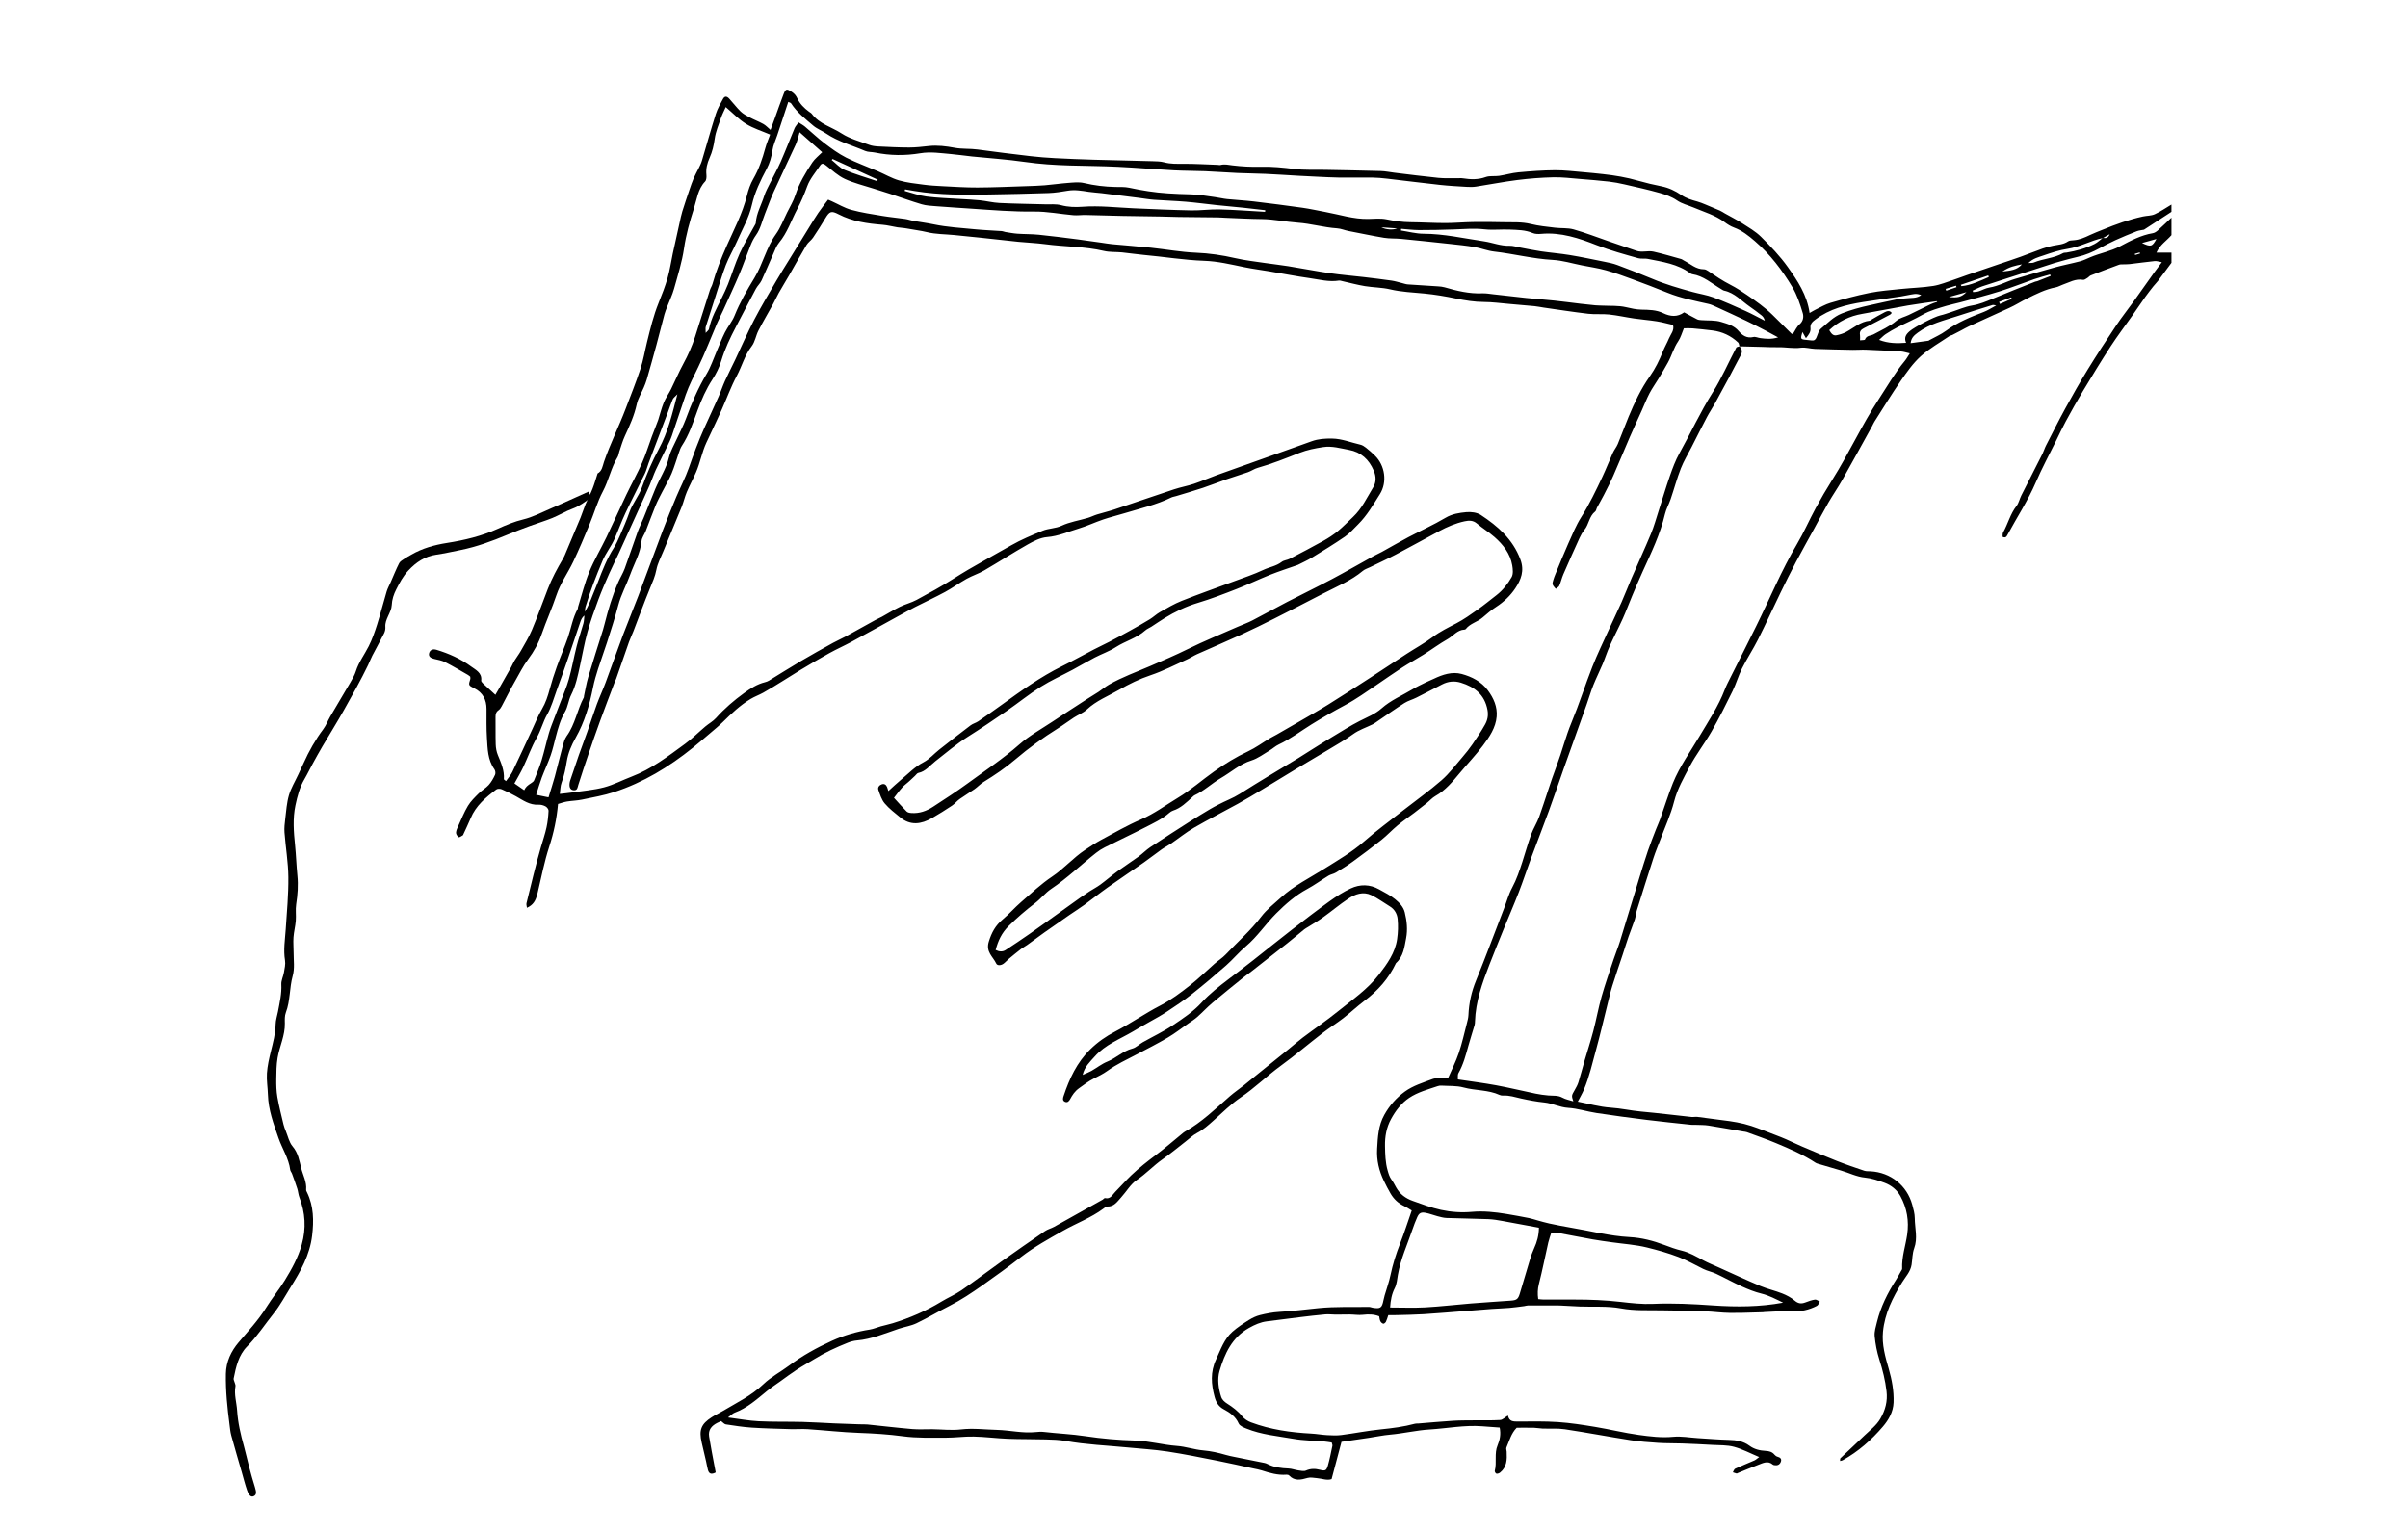 <?xml version="1.0" encoding="utf-8"?>
<!-- Generator: Adobe Illustrator 16.0.0, SVG Export Plug-In . SVG Version: 6.00 Build 0)  -->
<!DOCTYPE svg PUBLIC "-//W3C//DTD SVG 1.1//EN" "http://www.w3.org/Graphics/SVG/1.1/DTD/svg11.dtd">
<svg version="1.1" id="Layer_1" xmlns="http://www.w3.org/2000/svg" xmlns:xlink="http://www.w3.org/1999/xlink" x="0px" y="0px"
	 width="595.28px" height="378.723px" viewBox="0 0 595.28 378.723" enable-background="new 0 0 595.28 378.723"
	 xml:space="preserve">
<g>
	<path fill-rule="evenodd" clip-rule="evenodd" d="M536.81,64.983c-1.103,1.486-2.195,2.979-3.311,4.455
		c-0.356,0.471-0.789,0.882-1.154,1.346c-0.69,0.876-1.383,1.753-2.029,2.661c-1.108,1.557-2.174,3.145-3.272,4.708
		c-1.771,2.519-3.639,4.973-5.313,7.554c-2.354,3.627-4.601,7.325-6.828,11.032c-1.474,2.452-2.863,4.957-4.231,7.47
		c-0.854,1.57-1.605,3.198-2.396,4.803c-1.683,3.421-3.496,6.785-5.006,10.28c-1.954,4.524-4.656,8.622-6.98,12.934
		c-0.24,0.445-0.449,0.877-1.221,0.526c0.032-0.332-0.047-0.78,0.125-1.086c1.197-2.129,1.76-4.567,3.305-6.539
		c0.569-0.726,0.758-1.739,1.186-2.589c1.74-3.459,3.514-6.903,5.256-10.361c0.32-0.637,0.512-1.34,0.837-1.975
		c1.575-3.076,3.123-6.168,4.783-9.198c1.777-3.241,3.596-6.464,5.531-9.611c2.277-3.702,4.661-7.341,7.077-10.956
		c1.359-2.034,2.888-3.955,4.316-5.944c1.738-2.419,3.448-4.86,5.179-7.285c0.506-0.71,1.04-1.399,1.767-2.373
		c-0.781-0.134-1.28-0.33-1.754-0.282c-2.078,0.213-4.148,0.506-6.224,0.748c-0.509,0.06-1.027,0.034-1.541,0.059
		c-0.354,0.017-0.737-0.024-1.059,0.093c-2.34,0.858-4.671,1.739-6.993,2.645c-0.312,0.122-0.536,0.451-0.834,0.628
		c-0.335,0.2-0.743,0.528-1.061,0.471c-1.89-0.339-3.435,0.649-5.09,1.211c-0.563,0.191-1.092,0.529-1.666,0.637
		c-2.555,0.482-4.833,1.652-7.123,2.788c-1.485,0.736-2.89,1.643-4.399,2.319c-3.335,1.495-6.659,3.014-9.977,4.547
		c-0.646,0.298-1.26,0.664-1.891,0.995c-0.732,0.385-1.464,0.772-2.203,1.144c-0.212,0.106-0.48,0.114-0.671,0.243
		c-2.398,1.639-4.986,3.072-7.119,5.006c-1.921,1.741-3.466,3.95-4.952,6.106c-2.268,3.289-4.345,6.709-6.494,10.08
		c-0.225,0.352-0.379,0.749-0.582,1.116c-2.454,4.441-4.885,8.896-7.38,13.313c-1.081,1.913-2.343,3.722-3.441,5.625
		c-1.206,2.092-2.314,4.239-3.472,6.359c-1.518,2.779-3.075,5.538-4.552,8.338c-1.307,2.479-2.555,4.99-3.778,7.51
		c-1.877,3.864-3.653,7.778-5.583,11.614c-1.218,2.42-2.723,4.695-3.938,7.116c-0.905,1.804-1.448,3.788-2.336,5.602
		c-1.648,3.367-3.33,6.727-5.189,9.98c-1.709,2.991-3.866,5.734-5.462,8.778c-1.446,2.757-3.01,5.465-3.81,8.584
		c-0.838,3.271-2.282,6.388-3.467,9.57c-0.542,1.455-1.153,2.887-1.633,4.362c-1.402,4.315-2.763,8.645-4.115,12.977
		c-0.229,0.734-0.267,1.529-0.508,2.259c-0.471,1.415-1.046,2.795-1.534,4.203c-0.505,1.459-0.949,2.936-1.434,4.4
		c-0.859,2.598-1.768,5.18-2.58,7.793c-0.496,1.594-0.858,3.23-1.267,4.854c-0.917,3.646-1.757,7.314-2.756,10.938
		c-0.912,3.305-1.656,6.668-2.993,9.842c-0.452,1.072-1.056,2.082-1.526,3c2.648,0.51,5.367,1.307,8.126,1.488
		c2.546,0.168,5.01,0.738,7.533,0.969c4.16,0.379,8.308,0.896,12.462,1.338c0.469,0.051,0.956-0.076,1.423-0.02
		c2.066,0.252,4.127,0.563,6.193,0.813c2.427,0.295,4.843,0.668,7.165,1.432c2.074,0.684,4.098,1.521,6.14,2.301
		c0.828,0.316,1.654,0.639,2.464,0.996c1.307,0.576,2.587,1.215,3.902,1.773c2.905,1.232,5.809,2.473,8.745,3.627
		c2.192,0.863,4.428,1.621,6.662,2.373c0.489,0.164,1.054,0.113,1.585,0.145c4.934,0.279,8.981,3.506,10.284,8.26
		c0.298,1.088,0.613,2.215,0.622,3.326c0.019,2.479,0.777,4.949-0.145,7.457c-0.464,1.258-0.435,2.695-0.641,4.051
		c-0.262,1.725-1.464,2.955-2.332,4.355c-2.346,3.785-4.311,7.723-4.742,12.234c-0.305,3.178,0.568,6.197,1.438,9.209
		c0.778,2.699,1.282,5.439,1.183,8.271c-0.083,2.354-1.243,4.324-2.64,5.961c-2.823,3.311-6.091,6.191-9.942,8.324
		c-0.145,0.08-0.325,0.094-0.646,0.18c0.031-0.291-0.025-0.572,0.086-0.678c1.982-1.893,4.004-3.744,5.977-5.646
		c1.355-1.309,2.887-2.418,3.884-4.115c1.257-2.137,1.828-4.342,1.538-6.805c-0.314-2.68-0.959-5.266-1.777-7.838
		c-0.593-1.863-0.97-3.828-1.152-5.773c-0.107-1.145,0.288-2.355,0.569-3.51c0.913-3.746,2.615-7.143,4.682-10.373
		c0.451-0.703,0.836-1.449,1.245-2.18c0.114-0.205,0.302-0.426,0.293-0.631c-0.127-2.889,0.837-5.611,1.244-8.418
		c0.487-3.365-0.041-6.566-1.677-9.531c-0.855-1.549-2.245-2.67-3.898-3.281c-1.556-0.574-3.179-1.137-4.811-1.287
		c-2.149-0.199-3.997-1.186-5.994-1.762c-1.809-0.521-3.614-1.057-5.419-1.592c-0.271-0.08-0.567-0.135-0.795-0.285
		c-3.095-2.051-6.493-3.496-9.894-4.92c-2.347-0.982-4.759-1.805-7.147-2.686c-0.275-0.102-0.586-0.109-0.881-0.16
		c-2.866-0.498-5.729-1.027-8.603-1.479c-0.996-0.156-2.021-0.127-3.034-0.17c-0.419-0.02-0.844,0.027-1.259-0.018
		c-3.664-0.395-7.333-0.76-10.99-1.215c-4.142-0.516-8.279-1.07-12.406-1.697c-2.352-0.357-4.662-1.131-7.019-1.275
		c-2.062-0.127-3.839-1.123-5.848-1.326c-1.949-0.199-3.891-0.564-5.806-0.99c-1.456-0.324-2.872-0.811-4.396-0.717
		c-0.291,0.018-0.616-0.035-0.88-0.156c-2.821-1.297-5.964-1.041-8.902-1.844c-1.747-0.477-3.663-0.34-5.504-0.459
		c-0.292-0.02-0.605,0.029-0.883,0.123c-2.418,0.82-4.94,1.48-7.064,2.906c-1.934,1.299-3.359,3.164-4.488,5.246
		c-1.14,2.102-1.531,4.314-1.486,6.678c0.039,2.033,0.08,4.035,0.647,6.023c0.233,0.814,0.442,1.57,0.951,2.262
		c0.452,0.615,0.801,1.309,1.175,1.979c0.918,1.643,2.36,2.678,4.071,3.289c2.302,0.826,4.61,1.701,6.988,2.219
		c2.5,0.543,5.07,0.721,7.665,0.49c2.852-0.254,5.699,0.053,8.52,0.52c1.867,0.309,3.729,0.656,5.585,1.021
		c0.697,0.137,1.373,0.375,2.061,0.561c0.976,0.264,1.942,0.563,2.929,0.773c1.729,0.369,3.464,0.721,5.208,1.012
		c4.87,0.807,9.66,2.086,14.625,2.354c2.979,0.16,5.863,0.895,8.661,1.959c1.386,0.527,2.791,1.043,4.229,1.385
		c1.953,0.463,3.62,1.477,5.354,2.396c1.203,0.641,2.474,1.152,3.719,1.713c3.461,1.557,6.9,3.166,10.396,4.639
		c1.751,0.736,3.639,1.146,5.407,1.85c1.092,0.434,2.193,1.002,3.072,1.762c0.868,0.75,1.635,0.834,2.619,0.467
		c0.782-0.291,1.581-0.59,2.398-0.711c0.373-0.055,0.809,0.313,1.216,0.488c-0.239,0.361-0.395,0.881-0.729,1.055
		c-1.939,0.996-3.971,1.467-6.207,1.346c-2.25-0.121-4.519,0.107-6.779,0.186c-0.118,0.004-0.236,0.045-0.355,0.047
		c-3.688,0.061-7.373,0.352-11.063,0c-4.591-0.439-9.199-0.373-13.803-0.471c-3.417-0.072-6.815,0.15-10.263-0.486
		c-3.312-0.611-6.786-0.33-10.188-0.459c-1.607-0.063-3.214-0.168-4.821-0.248c-0.359-0.018-0.72-0.021-1.08-0.021
		c-2.308,0-4.616-0.002-6.925,0.014c-0.291,0.002-0.579,0.121-0.872,0.158c-1.233,0.156-2.465,0.336-3.702,0.441
		c-1.423,0.121-2.853,0.152-4.276,0.254c-2.196,0.158-4.391,0.348-6.587,0.518c-3.434,0.268-6.866,0.564-10.303,0.781
		c-2.252,0.141-4.51,0.164-6.766,0.23c-0.648,0.02-1.298,0.004-1.967,0.004c-0.223,0.646-0.35,1.172-0.587,1.639
		c-0.116,0.229-0.481,0.523-0.658,0.48c-0.28-0.068-0.586-0.354-0.719-0.625c-0.18-0.365-0.205-0.807-0.296-1.209
		c-1.332-0.533-2.661-0.523-4.046-0.367c-1.054,0.119-2.14-0.07-3.212-0.082c-1.188-0.012-2.376,0.035-3.564,0.033
		c-0.825-0.002-1.657-0.129-2.473-0.055c-2.14,0.191-4.274,0.445-6.407,0.703c-2.665,0.324-5.324,0.695-7.989,1.012
		c-1.631,0.193-3.028,0.826-4.475,1.637c-4.228,2.367-6.032,6.383-7.287,10.625c-0.603,2.037-0.273,4.396,0.428,6.516
		c0.2,0.605,0.822,1.174,1.393,1.533c1.425,0.9,2.727,1.883,3.806,3.213c0.527,0.648,1.354,1.17,2.151,1.467
		c4.796,1.793,9.805,2.506,14.895,2.773c1.306,0.07,2.602,0.313,3.906,0.383c1.17,0.064,2.362,0.127,3.518-0.023
		c3.256-0.42,6.485-1.072,9.749-1.4c2.861-0.287,5.69-0.652,8.469-1.4c0.281-0.076,0.593-0.035,0.889-0.059
		c2.85-0.229,5.696-0.494,8.549-0.674c1.717-0.107,3.441-0.09,5.162-0.107c2.154-0.023,4.313,0.049,6.46-0.082
		c0.603-0.037,1.169-0.65,1.918-1.098c0.302,1.502,1.335,1.484,2.464,1.48c3.296-0.016,6.604-0.092,9.888,0.131
		c3.088,0.209,6.166,0.691,9.225,1.197c3.587,0.594,7.127,1.484,10.725,1.979c2.821,0.389,5.658,0.746,8.563,0.467
		c1.993-0.191,4.043,0.201,6.067,0.326c2.556,0.156,5.111,0.375,7.67,0.439c1.834,0.047,3.558,0.303,5.065,1.424
		c1.197,0.891,2.599,1.225,4.037,1.295c0.902,0.045,1.629,0.246,2.21,0.959c0.177,0.215,0.454,0.408,0.722,0.482
		c0.689,0.189,1.102,0.539,0.812,1.283c-0.28,0.717-0.874,0.938-1.61,0.799c-0.115-0.023-0.251-0.047-0.334-0.119
		c-1.248-1.088-2.479-0.387-3.682,0.066c-1.669,0.629-3.313,1.326-4.967,1.994c-0.11,0.045-0.234,0.154-0.327,0.133
		c-0.316-0.076-0.621-0.199-0.931-0.303c0.188-0.307,0.304-0.766,0.574-0.891c1.563-0.721,3.171-1.346,4.747-2.041
		c0.364-0.16,0.667-0.465,1.188-0.84c-2.185-0.914-4.13-1.961-6.206-2.523c-1.698-0.463-3.552-0.377-5.339-0.48
		c-2.498-0.146-4.999-0.26-7.5-0.352c-1.953-0.07-3.913-0.021-5.863-0.146c-2.311-0.15-4.631-0.32-6.916-0.678
		c-5.411-0.846-10.795-1.871-16.21-2.686c-1.81-0.271-3.683-0.109-5.525-0.176c-0.712-0.027-1.42-0.182-2.132-0.199
		c-1.438-0.031-2.875-0.008-4.252-0.008c-1.386,1.416-1.813,3.238-2.543,4.9c-0.121,0.275,0.047,0.672,0.063,1.014
		c0.094,1.922,0.068,3.816-1.622,5.166c-0.238,0.191-0.627,0.332-0.907,0.281c-0.184-0.033-0.468-0.498-0.416-0.693
		c0.558-2.08-0.169-4.299,0.706-6.342c0.574-1.342,0.836-2.736,0.51-4.371c-1.428-0.105-2.886-0.209-4.343-0.32
		c-4.363-0.332-8.646,0.531-12.964,0.797c-3.3,0.203-6.477,0.984-9.74,1.27c-1.768,0.156-3.515,0.531-5.273,0.793
		c-2.187,0.328-4.375,0.641-6.784,0.992c-0.785,2.957-1.592,5.996-2.445,9.209c-1.11,0.426-2.373-0.143-3.649-0.236
		c-0.758-0.057-1.574-0.256-2.269-0.057c-1.656,0.475-3.212,0.861-4.59-0.605c-0.136-0.145-0.439-0.207-0.656-0.189
		c-2.124,0.166-4.111-0.406-6.095-1.053c-0.665-0.217-1.364-0.33-2.05-0.479c-2.987-0.646-5.966-1.33-8.964-1.922
		c-4.096-0.807-8.188-1.648-12.313-2.273c-3.278-0.494-6.602-0.689-9.905-1.012c-5.089-0.496-10.206-0.686-15.255-1.604
		c-1.632-0.295-3.32-0.332-4.986-0.379c-3.117-0.09-6.237-0.035-9.352-0.158c-2.799-0.113-5.59-0.49-8.388-0.549
		c-2.326-0.051-4.658,0.291-6.986,0.283c-3.508-0.012-7.054,0.113-10.513-0.354c-3.623-0.486-7.226-0.707-10.867-0.838
		c-4.219-0.15-8.426-0.633-12.642-0.912c-1.43-0.094-2.873,0.029-4.308-0.014c-3.204-0.096-6.41-0.168-9.607-0.379
		c-2.13-0.141-4.251-0.475-6.364-0.797c-0.378-0.059-0.7-0.48-1.159-0.816c-0.182,0.084-0.566,0.246-0.938,0.436
		c-1.381,0.701-2.294,1.701-2.029,3.383c0.195,1.238,0.421,2.471,0.648,3.703c0.322,1.746,0.657,3.488,0.976,5.18
		c-1.077,0.586-1.668,0.332-1.923-0.633c-0.183-0.688-0.289-1.396-0.449-2.09c-0.358-1.563-0.734-3.121-1.092-4.682
		c-0.711-3.104-0.144-4.564,2.495-6.254c0.876-0.563,1.831-0.998,2.726-1.533c3.446-2.055,7.069-3.785,10.04-6.635
		c1.863-1.787,4.246-3.021,6.334-4.586c3.292-2.465,6.874-4.432,10.592-6.131c2.973-1.359,6.109-2.277,9.36-2.781
		c0.925-0.145,1.808-0.543,2.718-0.795c0.976-0.271,1.972-0.473,2.939-0.768c4.232-1.299,8.265-3.045,12.058-5.348
		c1.625-0.986,3.403-1.736,4.964-2.809c3.325-2.287,6.536-4.738,9.825-7.078c3.583-2.547,7.188-5.063,10.815-7.547
		c0.679-0.465,1.535-0.662,2.262-1.064c4.008-2.225,8.001-4.473,11.997-6.717c0.206-0.115,0.425-0.426,0.576-0.389
		c1.379,0.332,1.839-0.834,2.547-1.543c1.345-1.348,2.592-2.797,3.968-4.109c1.921-1.832,4.016-3.461,6.141-5.059
		c2.235-1.682,4.349-3.527,6.517-5.299c0.184-0.15,0.369-0.311,0.576-0.424c4.172-2.314,7.545-5.641,11.1-8.738
		c1.12-0.975,2.357-1.816,3.522-2.74c1.246-0.99,2.468-2.012,3.706-3.014c2.412-1.947,4.831-3.889,7.241-5.84
		c1.199-0.971,2.354-2,3.585-2.928c2.901-2.189,5.917-4.232,8.738-6.518c3.503-2.84,7.278-5.408,10.066-9.037
		c2.035-2.648,4.026-5.371,4.514-8.791c0.234-1.641,0.293-3.346,0.128-4.99c-0.123-1.225-0.744-2.386-1.914-3.097
		c-1.53-0.929-2.98-2.017-4.585-2.788c-2.036-0.979-4.019-0.251-5.741,0.903c-2.127,1.425-4.097,3.082-6.18,4.576
		c-1.206,0.865-2.5,1.608-3.755,2.405c-0.302,0.193-0.629,0.354-0.904,0.576c-1.424,1.154-2.817,2.342-4.252,3.48
		c-2.896,2.297-5.809,4.574-8.721,6.852c-0.693,0.543-1.427,1.035-2.111,1.59c-2.547,2.064-5.107,4.115-7.61,6.232
		c-1.312,1.111-2.485,2.381-3.772,3.521c-0.654,0.582-1.414,1.045-2.135,1.549c-1.705,1.191-3.353,2.484-5.141,3.537
		c-2.51,1.482-5.12,2.799-7.701,4.158c-2.456,1.293-4.981,2.449-7.251,4.088c-1.058,0.764-2.259,1.342-3.43,1.936
		c-1.271,0.643-2.371,1.504-3.516,2.316c-1.108,0.787-1.67,1.684-2.25,2.742c-0.268,0.488-0.659,0.93-1.291,0.631
		c-0.648-0.307-0.488-0.893-0.316-1.41c1.426-4.289,3.286-8.311,6.595-11.551c1.844-1.805,3.871-3.215,6.171-4.412
		c3.794-1.977,7.328-4.453,11.126-6.42c2.685-1.391,5.043-3.182,7.38-5.014c2.106-1.65,4.017-3.551,6.034-5.316
		c0.898-0.787,1.942-1.424,2.757-2.285c2.945-3.113,6.188-5.932,8.806-9.379c1.349-1.775,3.187-3.188,4.853-4.711
		c3.234-2.957,7.158-4.878,10.832-7.182c3.318-2.081,6.713-4.043,9.698-6.66c3.125-2.74,6.497-5.201,9.773-7.768
		c3.139-2.458,6.402-4.771,9.4-7.388c1.92-1.676,3.479-3.771,5.158-5.714c0.893-1.035,1.748-2.11,2.521-3.236
		c1.08-1.569,2.139-3.164,3.07-4.824c0.608-1.084,0.868-2.24,0.617-3.605c-0.697-3.786-3.164-5.695-6.576-6.751
		c-1.613-0.5-3.171-0.336-4.67,0.439c-2.116,1.096-4.227,2.205-6.357,3.271c-0.961,0.481-2.039,0.758-2.937,1.328
		c-2.203,1.4-4.331,2.917-6.491,4.384c-0.437,0.296-0.857,0.629-1.327,0.863c-1.636,0.815-3.383,1.354-4.904,2.464
		c-1.912,1.395-3.99,2.563-6.02,3.793c-2.655,1.607-5.339,3.168-7.998,4.769c-2.809,1.691-5.597,3.418-8.406,5.107
		c-1.994,1.198-3.985,2.403-6.021,3.529c-3.601,1.991-7.279,3.848-10.836,5.913c-1.993,1.156-3.799,2.633-5.709,3.938
		c-0.736,0.504-1.555,0.889-2.282,1.404c-1.499,1.063-2.938,2.211-4.444,3.265c-2.977,2.085-6.003,4.101-8.968,6.201
		c-1.941,1.376-3.795,2.873-5.718,4.273c-1.201,0.875-2.465,1.66-3.688,2.505c-2.056,1.419-4.109,2.842-6.146,4.286
		c-1.449,1.027-2.865,2.098-4.307,3.133c-0.481,0.346-1.023,0.611-1.491,0.973c-1.028,0.795-2.034,1.619-3.033,2.451
		c-0.459,0.381-0.847,0.857-1.328,1.205c-0.587,0.424-1.513,0.539-1.787-0.047c-0.792-1.691-2.613-2.854-1.849-5.373
		c0.693-2.283,1.667-4.058,3.464-5.554c1.589-1.323,2.958-2.909,4.522-4.266c2.505-2.174,4.941-4.478,7.684-6.312
		c2.935-1.963,5.221-4.662,8.144-6.593c1.295-0.854,2.586-1.73,3.951-2.464c3.253-1.748,6.469-3.605,9.852-5.063
		c3.301-1.423,6.145-3.554,9.172-5.378c3.133-1.889,5.911-4.354,8.909-6.477c2.666-1.887,5.438-3.6,8.418-4.994
		c1.868-0.875,3.558-2.129,5.336-3.198c0.561-0.337,1.155-0.617,1.723-0.941c1.853-1.059,3.703-2.119,5.547-3.192
		c2.421-1.409,4.865-2.78,7.242-4.258c3.486-2.168,6.931-4.404,10.377-6.636c2.999-1.942,5.968-3.932,8.965-5.877
		c2.145-1.392,4.407-2.623,6.445-4.153c1.829-1.374,3.83-2.349,5.834-3.39c1.842-0.957,3.552-2.185,5.254-3.386
		c1.602-1.13,3.119-2.38,4.671-3.581c1.569-1.214,2.791-2.775,3.748-4.455c0.438-0.77,0.313-1.988,0.147-2.952
		c-0.498-2.885-2.242-5.079-4.36-6.952c-1.375-1.215-2.974-2.176-4.374-3.364c-0.957-0.812-1.955-0.773-3.025-0.545
		c-2.236,0.476-4.315,1.375-6.319,2.451c-3.56,1.911-7.092,3.874-10.667,5.756c-2.108,1.11-4.279,2.104-6.421,3.153
		c-0.592,0.29-1.266,0.484-1.757,0.896c-2.899,2.434-6.381,3.836-9.687,5.548c-4.062,2.104-8.127,4.2-12.211,6.259
		c-2.658,1.34-5.33,2.659-8.037,3.897c-3.664,1.676-7.374,3.255-11.053,4.902c-0.855,0.383-1.643,0.922-2.498,1.307
		c-2.983,1.341-5.909,2.866-8.998,3.898c-2.739,0.916-5.321,2.186-7.748,3.586c-2.696,1.556-5.676,2.711-8.017,4.911
		c-0.885,0.831-2.124,1.275-3.165,1.952c-1.348,0.875-2.629,1.854-3.991,2.706c-3.684,2.3-7.187,4.84-10.492,7.657
		c-2.457,2.095-5.123,3.896-7.87,5.586c-0.805,0.495-1.461,1.228-2.24,1.775c-1.207,0.848-2.482,1.599-3.683,2.454
		c-0.663,0.474-1.178,1.158-1.854,1.606c-1.628,1.08-3.282,2.128-4.978,3.098c-2.629,1.504-5.294,1.922-7.843-0.176
		c-1.334-1.099-2.741-2.162-3.844-3.471c-0.77-0.912-1.156-2.186-1.561-3.351c-0.217-0.624,0.252-1.167,0.875-1.372
		c0.6-0.196,1.039,0.117,1.276,0.683c0.109,0.263,0.175,0.543,0.318,0.999c1.104-0.993,2.06-1.916,3.083-2.759
		c1.829-1.506,3.441-3.246,5.618-4.371c1.446-0.748,2.579-2.09,3.887-3.121c2.565-2.024,5.141-4.035,7.745-6.006
		c0.56-0.423,1.305-0.595,1.889-0.994c1.96-1.337,3.9-2.706,5.824-4.097c4.774-3.452,9.554-6.886,14.86-9.514
		c2.659-1.316,5.251-2.766,7.883-4.137c1.256-0.654,2.545-1.243,3.801-1.898c1.723-0.898,3.44-1.81,5.139-2.753
		c1.658-0.92,3.309-1.858,4.927-2.847c0.862-0.527,1.603-1.262,2.481-1.756c1.764-0.993,3.521-2.043,5.395-2.788
		c4.256-1.69,8.582-3.201,12.872-4.802c2.448-0.914,4.946-1.728,7.301-2.843c1.492-0.707,3.183-0.927,4.538-1.983
		c0.534-0.416,1.354-0.441,1.979-0.766c2.797-1.454,5.592-2.914,8.344-4.45c1.234-0.689,2.438-1.477,3.53-2.373
		c1.327-1.089,2.523-2.338,3.775-3.52c2.194-2.071,3.443-4.793,4.975-7.312c0.78-1.284,0.756-2.702,0.15-4.131
		c-1.178-2.778-3.156-4.61-6.139-5.146c-2.096-0.376-4.163-1.028-6.365-0.691c-1.998,0.306-3.969,0.689-5.848,1.429
		c-3.401,1.338-6.788,2.708-10.317,3.697c-0.848,0.237-1.603,0.786-2.438,1.083c-1.737,0.617-3.509,1.137-5.25,1.743
		c-1.965,0.685-3.897,1.467-5.871,2.124c-2.204,0.732-4.438,1.372-6.659,2.049c-0.4,0.122-0.836,0.171-1.205,0.354
		c-3.668,1.805-7.643,2.688-11.516,3.874c-1.76,0.539-3.556,0.967-5.297,1.558c-2.021,0.686-3.966,1.611-6.006,2.225
		c-2.596,0.78-5.073,1.903-7.874,2.125c-1.637,0.13-3.301,0.992-4.782,1.829c-3.625,2.049-7.127,4.315-10.728,6.408
		c-1.383,0.804-2.947,1.294-4.347,2.075c-1.817,1.013-3.506,2.257-5.333,3.249c-2.421,1.314-4.932,2.465-7.387,3.718
		c-1.427,0.728-2.828,1.51-4.232,2.281c-3.854,2.117-7.693,4.261-11.559,6.355c-1.778,0.963-3.635,1.784-5.403,2.764
		c-2.395,1.327-4.758,2.713-7.1,4.13c-3.101,1.877-6.117,3.9-9.28,5.664c-1.005,0.56-2.109,0.948-3.137,1.565
		c-2.598,1.561-4.736,3.61-6.865,5.707c-0.936,0.921-1.958,1.757-2.959,2.61c-1.486,1.267-2.967,2.541-4.487,3.766
		c-5.846,4.713-12.2,8.562-19.359,10.911c-2.592,0.852-5.316,1.317-7.997,1.878c-1.217,0.254-2.482,0.271-3.713,0.473
		c-0.752,0.124-1.479,0.396-2.204,0.598c-0.333,3.698-1.056,7.134-2.17,10.543c-1.235,3.781-1.982,7.724-2.912,11.603
		c-0.449,1.869-1.091,2.839-2.605,3.534c-0.046-0.422-0.19-0.809-0.108-1.139c1.149-4.625,2.227-9.272,3.557-13.846
		c0.478-1.643,1.044-3.271,1.403-4.945c0.285-1.334,0.427-2.708,0.494-4.07c0.018-0.359-0.4-0.889-0.758-1.081
		c-0.505-0.271-1.149-0.447-1.718-0.412c-2.197,0.137-3.837-1.098-5.598-2.086c-1.136-0.638-2.309-1.221-3.509-1.726
		c-0.384-0.161-1.042-0.171-1.344,0.057c-2.58,1.941-5.045,4-6.333,7.109c-0.547,1.319-1.175,2.604-1.767,3.905
		c-0.05,0.109-0.079,0.265-0.166,0.313c-0.339,0.188-0.854,0.573-1.016,0.462c-0.333-0.227-0.676-0.733-0.66-1.11
		c0.024-0.569,0.311-1.144,0.558-1.683c0.764-1.671,1.442-3.398,2.388-4.963c0.694-1.148,1.708-2.123,2.671-3.083
		c0.753-0.752,1.742-1.277,2.45-2.062c0.66-0.732,1.162-1.64,1.58-2.541c0.167-0.358,0.077-1.021-0.162-1.353
		c-1.672-2.33-1.673-5.055-1.844-7.711c-0.153-2.389-0.1-4.792-0.104-7.189c-0.004-2.292-0.899-4.047-2.984-5.098
		c-1.51-0.761-1.518-0.742-1.018-2.347c0.033-0.105-0.008-0.234-0.025-0.554c-0.117-0.089-0.336-0.301-0.592-0.447
		c-1.86-1.063-3.699-2.17-5.608-3.14c-0.827-0.42-1.794-0.586-2.713-0.8c-0.982-0.229-1.417-0.655-1.263-1.373
		c0.172-0.802,0.87-1.173,1.796-0.894c3.097,0.932,6.051,2.253,8.63,4.166c1.061,0.786,2.716,1.53,2.458,3.45
		c-0.029,0.217,0.245,0.523,0.447,0.715c0.974,0.922,1.971,1.819,3.059,2.816c0.201-0.346,0.515-0.88,0.821-1.418
		c1.031-1.814,2.063-3.628,3.083-5.448c0.292-0.521,0.511-1.086,0.822-1.595c0.494-0.809,1.087-1.561,1.55-2.386
		c0.957-1.704,1.993-3.381,2.747-5.175c1.406-3.349,2.624-6.776,3.937-10.165c1.013-2.615,2.337-5.074,3.761-7.485
		c0.359-0.608,0.605-1.285,0.882-1.939c1.156-2.732,2.318-5.461,3.448-8.205c0.452-1.097,0.784-2.244,1.242-3.338
		c0.531-1.266,1.198-2.476,1.7-3.752c0.497-1.263,0.86-2.578,1.283-3.87l-0.044,0.054c1.16-0.592,1.279-1.914,1.606-2.868
		c1.534-4.47,3.663-8.687,5.34-13.089c1.263-3.313,2.582-6.608,3.695-9.971c0.706-2.132,1.069-4.377,1.609-6.566
		c0.812-3.288,1.598-6.579,2.877-9.734c0.826-2.038,1.624-4.1,2.231-6.21c0.56-1.943,0.834-3.967,1.261-5.95
		c0.551-2.56,1.123-5.114,1.694-7.669c0.208-0.928,0.388-1.866,0.667-2.771c0.553-1.79,1.157-3.564,1.758-5.338
		c0.325-0.958,0.646-1.922,1.044-2.851c0.372-0.865,0.858-1.68,1.268-2.529c0.281-0.583,0.581-1.167,0.764-1.783
		c1.157-3.866,2.232-7.758,3.449-11.604c0.406-1.283,1.115-2.479,1.757-3.676c0.405-0.756,0.926-0.78,1.558-0.094
		c0.958,1.038,1.802,2.187,2.813,3.167c0.629,0.609,1.449,1.047,2.235,1.464c1.107,0.586,2.292,1.03,3.385,1.638
		c0.604,0.335,1.089,0.883,1.774,1.457c0.363-0.984,0.708-1.909,1.045-2.838c0.729-2.011,1.416-4.039,2.194-6.031
		c0.532-1.362,0.791-1.339,2.025-0.528c0.639,0.42,1.035,0.901,1.352,1.58c0.639,1.37,1.688,2.423,2.903,3.309
		c0.242,0.176,0.531,0.323,0.704,0.555c1.868,2.508,4.923,3.251,7.386,4.854c2.001,1.301,4.451,1.927,6.729,2.778
		c0.715,0.267,1.517,0.375,2.286,0.414c2.553,0.129,5.109,0.259,7.665,0.26c1.608,0,3.222-0.189,4.825-0.366
		c2.161-0.238,4.303,0.04,6.392,0.429c1.891,0.353,3.781,0.171,5.661,0.428c4.351,0.594,8.71,1.134,13.073,1.643
		c2.011,0.234,4.035,0.392,6.057,0.499c3.221,0.17,6.445,0.296,9.669,0.391c4.828,0.142,9.657,0.23,14.485,0.366
		c0.953,0.026,1.938,0.032,2.847,0.277c1.597,0.433,3.187,0.368,4.81,0.364c2.809-0.008,5.617,0.162,8.425,0.259
		c0.238,0.008,0.493,0.091,0.712,0.032c1.012-0.272,1.966-0.022,2.975,0.101c2.289,0.279,4.617,0.402,6.923,0.336
		c2.815-0.08,5.571,0.21,8.356,0.552c2.482,0.304,5.021,0.159,7.535,0.211c4.607,0.095,9.216,0.167,13.822,0.301
		c1.132,0.033,2.257,0.276,3.387,0.411c3.616,0.434,7.228,0.907,10.851,1.27c1.534,0.154,3.092,0.071,4.639,0.094
		c0.479,0.007,0.968-0.054,1.436,0.02c1.904,0.298,3.747,0.366,5.637-0.313c1.01-0.363,2.219-0.134,3.319-0.298
		c1.588-0.237,3.147-0.717,4.74-0.862c3.006-0.275,6.026-0.503,9.042-0.525c2.363-0.017,4.73,0.292,7.093,0.485
		c1.593,0.13,3.184,0.3,4.773,0.47c2.96,0.317,5.883,0.816,8.753,1.644c1.888,0.544,3.809,0.99,5.735,1.377
		c1.8,0.361,3.418,1.138,4.89,2.146c1.229,0.841,2.564,1.231,3.947,1.61c0.679,0.186,1.334,0.462,1.988,0.728
		c1.208,0.491,2.413,0.99,3.606,1.516c0.435,0.191,0.828,0.474,1.243,0.708c1.398,0.789,2.841,1.511,4.188,2.379
		c1.639,1.057,3.385,2.05,4.75,3.406c2.365,2.35,4.71,4.791,6.629,7.5c2.372,3.347,4.722,6.803,5.369,11.331
		c0.601-0.341,1.016-0.611,1.46-0.823c1.229-0.587,2.423-1.315,3.717-1.69c3.175-0.918,6.372-1.798,9.61-2.446
		c2.608-0.522,5.285-0.715,7.938-0.991c2.611-0.271,5.252-0.328,7.839-0.74c1.745-0.278,3.423-0.995,5.121-1.546
		c1.065-0.346,2.109-0.759,3.169-1.123c2.794-0.959,5.592-1.908,8.389-2.859c1.638-0.558,3.284-1.09,4.911-1.677
		c1.828-0.659,3.63-1.39,5.461-2.042c0.84-0.298,1.71-0.526,2.584-0.706c1.254-0.258,2.555-0.278,3.679-1.058
		c0.355-0.247,0.91-0.252,1.379-0.284c1.462-0.098,2.755-0.678,4.051-1.296c1.017-0.485,2.077-0.876,3.121-1.305
		c3.246-1.332,6.535-2.535,9.973-3.279c0.977-0.211,2.054-0.162,2.935-0.563c1.438-0.653,2.753-1.578,4.119-2.389c0,0.6,0,1.2,0,1.8
		c-2.298,1.496-4.595,2.992-6.782,4.416c-0.661,0.137-1.273,0.178-1.818,0.393c-1.771,0.698-3.532,1.422-5.266,2.208
		c-1.3,0.589-2.566,1.258-3.82,1.943c-1.777,0.972-3.612,1.767-5.604,2.202c-1.332,0.29-2.644,0.68-3.963,1.031
		c-0.571,0.152-1.145,0.304-1.708,0.484c-1.982,0.632-3.96,1.278-5.94,1.916c-3.964,1.277-7.934,2.536-11.889,3.84
		c-0.813,0.269-1.574,0.7-2.358,1.056c0.042,0.121,0.084,0.243,0.125,0.364c0.446-0.059,0.911-0.055,1.333-0.188
		c0.906-0.287,1.766-0.796,2.688-0.943c2.258-0.358,4.226-1.514,6.377-2.146c3.25-0.955,6.496-1.927,9.764-2.821
		c2.087-0.571,4.218-0.977,6.31-1.532c0.851-0.226,1.652-0.64,2.47-0.983c2.431-1.022,5.039-1.475,7.429-2.741
		c2.532-1.341,5.126-2.729,8.045-3.215c0.442-0.074,0.895-0.379,1.242-0.689c1.147-1.023,2.249-2.099,3.368-3.154
		c0,1.44,0,2.88,0,4.32c-1.186,1.397-2.859,2.385-3.712,4.32c1.356,0,2.534,0,3.712,0C536.81,63.303,536.81,64.143,536.81,64.983z
		 M519.867,58.85c-2.996,0.623-5.678,2.223-8.75,2.683c-2.037,0.306-4.038,0.972-5.995,1.652c-1.194,0.416-2.515,0.704-3.687,1.853
		c0.628-0.049,1.012,0.01,1.317-0.118c2.354-0.984,5.004-1.035,7.26-2.327c0.234-0.135,0.57-0.089,0.858-0.137
		c2.404-0.401,4.748-1.03,6.927-2.134c0.743-0.377,1.363-0.998,2.042-1.505c0.582,0.054,1.212,0.238,1.711-0.913
		C520.78,58.337,520.323,58.594,519.867,58.85z M430.031,85.637c0.713,0.851,0.729,1.407,0.235,2.315
		c-0.964,1.771-1.863,3.575-2.813,5.353c-1.175,2.199-2.361,4.393-3.569,6.574c-0.606,1.094-1.321,2.129-1.902,3.235
		c-1.304,2.478-2.554,4.983-3.826,7.477c-0.889,1.742-1.926,3.425-2.633,5.237c-0.971,2.488-1.667,5.082-2.527,7.614
		c-0.421,1.239-1.099,2.407-1.396,3.67c-1.176,4.981-3.383,9.548-5.489,14.161c-0.916,2.005-1.771,4.038-2.627,6.069
		c-0.786,1.868-1.483,3.775-2.316,5.622c-1.031,2.284-2.204,4.505-3.234,6.79c-0.659,1.461-1.136,3.004-1.759,4.484
		c-0.733,1.743-1.59,3.436-2.291,5.192c-0.62,1.552-1.082,3.167-1.643,4.745c-1.911,5.372-3.842,10.736-5.75,16.109
		c-1.216,3.426-2.366,6.876-3.615,10.289c-1.426,3.901-2.946,7.769-4.391,11.662c-1.036,2.796-1.957,5.634-3.035,8.413
		c-1.204,3.104-2.538,6.159-3.793,9.246c-1.17,2.873-2.333,5.752-3.461,8.643c-1.771,4.539-3.409,9.113-3.567,14.063
		c-0.009,0.295-0.018,0.6-0.1,0.877c-0.497,1.697-1.047,3.377-1.52,5.08c-0.652,2.354-1.27,4.711-2.493,6.861
		c-0.198,0.35-0.079,0.877-0.118,1.5c3.255,0.49,6.366,0.879,9.444,1.447c3.27,0.604,6.503,1.396,9.76,2.07
		c1.038,0.215,2.096,0.354,3.151,0.451c1.173,0.109,2.354-0.086,3.486,0.543c0.798,0.445,1.755,0.604,2.699,0.906
		c-0.474-1.41-0.457-1.4,0.344-2.795c0.355-0.617,0.71-1.258,0.92-1.934c0.546-1.758,0.998-3.545,1.513-5.313
		c0.715-2.451,1.518-4.881,2.165-7.35c0.741-2.828,1.253-5.719,2.05-8.527c0.879-3.1,1.954-6.143,2.97-9.199
		c0.488-1.471,1.091-2.904,1.549-4.383c1.624-5.249,3.201-10.514,4.811-15.768c0.683-2.227,1.363-4.456,2.114-6.66
		c0.614-1.803,1.324-3.572,2.008-5.351c0.319-0.83,0.712-1.632,1.01-2.469c1.062-2.979,1.986-6.012,3.167-8.941
		c1.677-4.161,4.331-7.794,6.604-11.632c2.215-3.74,4.64-7.361,6.201-11.458c0.403-1.057,0.941-2.065,1.448-3.08
		c2.106-4.213,4.246-8.411,6.332-12.633c3.352-6.784,6.241-13.792,10.104-20.33c1.69-2.861,3.021-5.931,4.606-8.856
		c1.278-2.357,2.633-4.679,4.064-6.946c4.112-6.51,7.299-13.547,11.53-19.998c2.092-3.188,3.972-6.507,6.419-9.452
		c0.438-0.527,0.767-1.145,1.251-1.881c-0.904-0.202-1.534-0.43-2.175-0.47c-2.906-0.182-5.814-0.329-8.724-0.447
		c-1.064-0.043-2.134,0.064-3.2,0.044c-3.1-0.058-6.2-0.122-9.299-0.233c-1.187-0.043-2.396-0.44-3.546-0.291
		c-1.908,0.249-3.764-0.172-5.646-0.123c-1.291,0.034-2.585-0.048-3.877-0.081c-1.882-0.046-3.763-0.094-5.644-0.141
		c-0.106-0.321-0.119-0.743-0.335-0.947c-1.789-1.685-3.926-2.674-6.363-2.976c-1.644-0.204-3.291-0.377-4.94-0.521
		c-0.7-0.061-1.41-0.01-2.106-0.01c-0.482,1.144-0.77,2.286-1.394,3.198c-1.112,1.625-1.596,3.521-2.519,5.213
		c-0.738,1.353-1.531,2.675-2.326,3.995c-0.734,1.22-1.578,2.38-2.238,3.638c-0.716,1.366-1.271,2.816-1.904,4.226
		c-0.998,2.223-2.03,4.431-3,6.666c-1.369,3.157-2.666,6.345-4.051,9.494c-0.718,1.633-1.543,3.22-2.353,4.812
		c-0.534,1.048-1.134,2.063-1.69,3.101c-0.169,0.315-0.2,0.772-0.449,0.965c-1.502,1.167-1.531,3.176-2.669,4.551
		c-0.49,0.593-0.88,1.293-1.201,1.996c-1.36,2.983-2.697,5.978-4,8.986c-0.396,0.915-0.608,1.909-1.004,2.824
		c-0.138,0.319-0.573,0.511-0.872,0.761c-0.265-0.35-0.624-0.667-0.762-1.061c-0.104-0.3,0.035-0.709,0.135-1.051
		c0.149-0.516,0.337-1.022,0.543-1.519c1.046-2.519,2.056-5.053,3.17-7.542c0.999-2.231,1.929-4.53,3.228-6.584
		c2.018-3.191,3.629-6.572,5.229-9.967c0.912-1.937,1.681-3.94,2.563-5.892c0.344-0.759,0.908-1.42,1.227-2.187
		c0.932-2.243,1.753-4.531,2.687-6.772c1.447-3.471,3.033-6.875,5.223-9.959c1.356-1.911,2.372-3.993,3.237-6.165
		c0.437-1.097,1.052-2.123,1.498-3.217c0.433-1.063,1.392-1.986,1.008-3.343c-1.349-0.306-2.665-0.678-4.006-0.891
		c-1.866-0.295-3.757-0.436-5.628-0.708c-2.06-0.3-4.099-0.767-6.166-0.986c-1.708-0.182-3.459,0.022-5.163-0.177
		c-3.673-0.429-7.329-1.006-10.99-1.527c-0.766-0.109-1.524-0.281-2.292-0.356c-2.077-0.204-4.157-0.376-6.237-0.552
		c-2.085-0.176-4.171-0.468-6.258-0.477c-2.355-0.01-4.627-0.38-6.92-0.858c-2.563-0.534-5.16-0.975-7.766-1.23
		c-2.85-0.279-5.7-0.378-8.52-1.042c-2.021-0.476-4.155-0.451-6.216-0.792c-1.87-0.31-3.708-0.814-5.561-1.228
		c-0.288-0.064-0.594-0.185-0.869-0.142c-2.476,0.393-4.866-0.274-7.271-0.612c-3.297-0.463-6.568-1.106-9.853-1.661
		c-2.098-0.354-4.212-0.62-6.293-1.048c-3.262-0.672-6.516-1.458-9.849-1.572c-5.045-0.172-10.015-1.012-15.028-1.458
		c-1.78-0.158-3.548-0.443-5.327-0.62c-1.481-0.146-3.016-0.022-4.447-0.358c-4.799-1.126-9.725-1.028-14.571-1.676
		c-2.184-0.292-4.396-0.364-6.591-0.585c-3.25-0.329-6.495-0.708-9.743-1.054c-2.06-0.219-4.121-0.424-6.183-0.625
		c-2.216-0.216-4.491-0.183-6.632-0.704c-1.682-0.409-3.38-0.587-5.062-0.915c-0.757-0.148-1.54-0.162-2.304-0.284
		c-1.23-0.196-2.446-0.534-3.683-0.632c-3.754-0.299-7.437-0.817-10.843-2.588c-1.803-0.937-2.235-0.744-3.262,0.961
		c-0.983,1.631-1.995,3.248-3.064,4.823c-0.452,0.666-1.201,1.14-1.611,1.823c-1.464,2.442-2.833,4.94-4.253,7.409
		c-0.862,1.498-1.771,2.969-2.622,4.473c-0.492,0.869-0.885,1.792-1.366,2.667c-1.203,2.192-2.482,4.344-3.627,6.566
		c-0.652,1.265-0.848,2.831-1.693,3.915c-1.732,2.222-2.396,4.922-3.688,7.333c-1.424,2.66-2.453,5.53-3.688,8.293
		c-0.923,2.066-1.9,4.109-2.855,6.161c-0.322,0.692-0.654,1.379-0.974,2.072c-1.094,2.363-1.529,4.958-2.565,7.337
		c-0.71,1.632-1.569,3.201-2.261,4.84c-0.505,1.198-0.785,2.49-1.273,3.696c-1.494,3.69-3.05,7.355-4.561,11.039
		c-0.612,1.491-1.397,2.961-1.692,4.519c-0.305,1.612-0.945,3.026-1.555,4.506c-1.448,3.517-2.738,7.098-4.104,10.648
		c-0.342,0.889-0.776,1.745-1.094,2.642c-1.077,3.037-2.118,6.086-3.18,9.129c-0.098,0.282-0.257,0.542-0.363,0.822
		c-1.221,3.233-2.461,6.458-3.646,9.704c-0.979,2.68-1.907,5.379-2.828,8.079c-0.866,2.537-1.715,5.08-2.521,7.637
		c-0.2,0.635-0.196,1.382-1.106,1.332c-0.828-0.045-1.191-0.688-1.054-1.735c0.031-0.236,0.081-0.476,0.157-0.701
		c0.701-2.082,1.393-4.166,2.121-6.238c0.672-1.912,1.401-3.804,2.076-5.716c0.811-2.299,1.552-4.623,2.396-6.909
		c0.66-1.788,1.477-3.518,2.142-5.304c1.455-3.906,2.823-7.845,4.291-11.746c1.216-3.232,2.562-6.415,3.785-9.644
		c2.07-5.468,4.065-10.963,6.139-16.43c1.032-2.722,2.137-5.417,3.264-8.103c1.015-2.42,2.26-4.754,3.122-7.225
		c1.14-3.268,2.318-6.512,3.739-9.666c1.198-2.659,2.437-5.3,3.621-7.966c0.557-1.253,0.979-2.565,1.546-3.813
		c0.813-1.788,1.717-3.534,2.56-5.308c1.557-3.277,2.999-6.614,4.672-9.83c1.696-3.26,3.595-6.416,5.443-9.596
		c1.071-1.843,2.214-3.644,3.331-5.46c1.597-2.598,3.196-5.195,4.8-7.788c0.752-1.216,1.484-2.447,2.29-3.627
		c0.758-1.109,1.601-2.161,2.413-3.247c0.44,0.19,0.653,0.279,0.863,0.374c1.628,0.735,3.196,1.69,4.897,2.155
		c2.515,0.687,5.117,1.067,7.696,1.499c1.861,0.312,3.746,0.474,5.614,0.746c0.696,0.101,1.367,0.357,2.061,0.483
		c1.642,0.296,3.302,0.5,4.934,0.842c3.396,0.711,6.853,0.896,10.291,1.233c2.19,0.214,4.394,0.289,6.59,0.445
		c0.292,0.021,0.572,0.176,0.865,0.222c0.997,0.156,1.993,0.351,2.998,0.42c1.766,0.123,3.546,0.082,5.305,0.259
		c3.196,0.322,6.384,0.741,9.572,1.145c1.95,0.247,3.894,0.54,5.841,0.813c0.884,0.124,1.765,0.286,2.653,0.37
		c3.192,0.301,6.392,0.536,9.58,0.873c3.724,0.393,7.43,1.088,11.16,1.24c3.312,0.134,6.515,0.608,9.729,1.346
		c2.429,0.558,4.923,0.831,7.394,1.201c1.885,0.283,3.784,0.481,5.666,0.786c3.464,0.561,6.911,1.232,10.382,1.742
		c2.753,0.404,5.532,0.622,8.297,0.946c2.309,0.271,4.617,0.549,6.918,0.88c0.88,0.127,1.738,0.408,2.606,0.617
		c0.461,0.111,0.917,0.287,1.383,0.321c2.505,0.18,5.013,0.317,7.519,0.486c0.53,0.036,1.074,0.083,1.581,0.231
		c3.048,0.889,6.11,1.627,9.327,1.492c0.886-0.037,1.783,0.132,2.672,0.23c2.727,0.3,5.45,0.631,8.179,0.913
		c2.313,0.24,4.634,0.403,6.945,0.648c2.191,0.232,4.375,0.531,6.563,0.789c1.187,0.14,2.374,0.269,3.563,0.378
		c0.581,0.054,1.168,0.048,1.752,0.077c1.948,0.098,3.955-0.051,5.825,0.385c1.285,0.3,2.53,0.584,3.843,0.611
		c1.828,0.038,3.661,0.034,5.366,0.862c1.764,0.857,3.521,1.03,5.188-0.195c1.122,0.608,2.158,1.195,3.222,1.73
		c0.293,0.148,0.663,0.172,1.002,0.199c1.65,0.13,3.389-0.037,4.929,0.44c1.522,0.471,3.175,0.872,4.355,2.292
		c0.835,1.004,1.997,1.833,3.589,1.446c0.532-0.129,1.165,0.195,1.758,0.27c1.318,0.167,2.642,0.344,4.375-0.182
		c-1.281-0.697-2.2-1.216-3.138-1.7c-1.577-0.815-3.152-1.639-4.754-2.403c-2.473-1.18-4.964-2.319-7.454-3.46
		c-0.598-0.273-1.205-0.565-1.84-0.708c-3.432-0.777-6.887-1.441-10.173-2.772c-2.858-1.158-5.74-2.258-8.635-3.324
		c-2.175-0.801-4.356-1.606-6.586-2.226c-1.946-0.541-3.964-0.83-5.951-1.223c-2.392-0.472-4.771-1.214-7.183-1.344
		c-4.899-0.265-9.638-1.509-14.484-2.062c-1.645-0.188-3.231-0.841-4.872-1.123c-1.991-0.343-4.009-0.542-6.02-0.76
		c-4.018-0.436-8.036-0.861-12.058-1.252c-1.419-0.138-2.869-0.041-4.269-0.271c-2.939-0.484-5.853-1.127-8.781-1.678
		c-0.959-0.18-1.818-0.591-2.858-0.661c-3.259-0.219-6.424-1.172-9.711-1.4c-2.959-0.205-5.878-0.865-8.87-0.893
		c-2.984-0.028-5.967-0.201-8.949-0.314c-0.647-0.024-1.294-0.089-1.94-0.097c-3.21-0.04-6.421-0.06-9.631-0.103
		c-1.484-0.02-2.969-0.088-4.452-0.114c-3.15-0.054-6.301-0.081-9.452-0.146c-3.044-0.062-6.089-0.17-9.134-0.232
		c-1.004-0.02-2.019,0.138-3.015,0.051c-3.241-0.283-6.479-0.94-9.712-0.901c-5.195,0.063-10.347-0.361-15.512-0.713
		c-2.917-0.199-5.836-0.377-8.752-0.606c-1.188-0.093-2.414-0.144-3.544-0.479c-2.621-0.775-5.192-1.72-7.789-2.579
		c-1.357-0.449-2.729-0.854-4.089-1.294c-2.38-0.77-4.85-1.35-7.103-2.395c-1.692-0.785-3.133-2.137-4.624-3.314
		c-0.572-0.452-1.033-0.688-1.482-0.012c-1.121,1.685-2.521,3.283-3.193,5.139c-0.713,1.97-1.53,3.862-2.498,5.698
		c-1.461,2.773-2.426,5.805-4.481,8.276c-0.656,0.789-1.009,1.842-1.439,2.803c-0.968,2.163-1.859,4.36-2.864,6.505
		c-0.348,0.744-1.016,1.333-1.406,2.063c-1.663,3.105-3.271,6.24-4.91,9.358c-1.444,2.746-2.769,5.527-3.673,8.52
		c-0.475,1.574-1.234,3.115-2.136,4.494c-1.583,2.421-2.73,5.032-3.708,7.717c-1.101,3.024-2.115,6.072-3.9,8.792
		c-0.316,0.482-0.501,1.059-0.696,1.609c-0.611,1.735-1.108,3.517-1.821,5.207c-0.666,1.58-1.56,3.062-2.337,4.595
		c-0.561,1.105-1.157,2.199-1.626,3.344c-0.853,2.085-1.611,4.208-2.433,6.306c-0.326,0.832-0.957,1.616-1.032,2.459
		c-0.268,3.003-1.813,5.54-2.799,8.277c-0.922,2.56-2.264,4.945-2.961,7.61c-0.813,3.111-1.823,6.173-2.798,9.241
		c-0.683,2.148-1.487,4.257-2.169,6.405c-0.487,1.535-0.949,3.089-1.266,4.666c-0.872,4.343-2.093,8.561-4.292,12.433
		c-1.037,1.826-1.855,3.75-2.189,5.787c-0.3,1.825-0.65,3.597-1.3,5.334c-0.314,0.842-0.293,1.808-0.431,2.765
		c1.157-0.134,2.101-0.218,3.037-0.356c2.642-0.391,5.336-0.596,7.905-1.271c2.336-0.613,4.522-1.783,6.797-2.647
		c4.921-1.869,9.037-5.054,13.22-8.109c1.769-1.292,3.329-2.865,5.008-4.283c0.863-0.729,1.903-1.284,2.647-2.112
		c2.086-2.323,4.424-4.338,6.944-6.161c1.587-1.148,3.219-2.202,5.154-2.683c0.345-0.085,0.695-0.215,0.997-0.399
		c2.647-1.611,5.262-3.275,7.93-4.851c2.605-1.539,5.253-3.005,7.898-4.476c0.981-0.545,2.023-0.983,3.009-1.522
		c2.501-1.366,4.983-2.766,7.479-4.141c0.521-0.287,1.078-0.504,1.599-0.791c1.496-0.824,2.949-1.732,4.481-2.481
		c1.323-0.646,2.796-0.997,4.087-1.693c3.08-1.662,6.158-3.344,9.107-5.223c2.441-1.554,4.946-3.027,7.457-4.419
		c2.276-1.261,4.558-2.553,6.817-3.847c2.492-1.427,5.108-2.498,7.737-3.596c1.535-0.642,3.19-0.535,4.746-1.261
		c2.017-0.941,4.308-1.288,6.47-1.929c0.781-0.231,1.518-0.613,2.297-0.854c1.417-0.438,2.867-0.77,4.273-1.238
		c4.921-1.641,9.822-3.346,14.748-4.973c1.63-0.538,3.338-0.839,4.965-1.384c1.859-0.622,3.654-1.428,5.499-2.094
		c4.471-1.614,8.955-3.191,13.432-4.787c3.373-1.202,6.749-2.395,10.113-3.619c1.654-0.602,3.349-0.698,5.091-0.67
		c2.426,0.039,4.637,0.977,6.945,1.501c0.495,0.112,0.977,0.425,1.384,0.747c0.777,0.615,1.526,1.273,2.235,1.967
		c2.484,2.43,3.098,6.547,1.223,9.524c-1.636,2.598-3.182,5.287-5.389,7.479c-1.055,1.048-2.052,2.201-3.262,3.034
		c-2.65,1.824-5.404,3.502-8.15,5.183c-1.095,0.67-2.281,1.189-3.426,1.777c-0.054,0.027-0.109,0.048-0.166,0.068
		c-2.232,0.79-4.492,1.512-6.69,2.387c-2.81,1.12-5.541,2.435-8.357,3.534c-3.164,1.235-6.345,2.46-9.595,3.436
		c-2.934,0.881-5.621,2.193-8.208,3.769c-1.106,0.674-2.169,1.422-3.259,2.124c-0.498,0.32-1.082,0.536-1.513,0.925
		c-2.113,1.904-4.901,2.6-7.243,4.108c-1.629,1.049-3.514,1.691-5.245,2.592c-1.849,0.963-3.639,2.041-5.477,3.027
		c-2.611,1.401-5.341,2.609-7.84,4.186c-2.912,1.838-5.599,4.029-8.439,5.986c-3.181,2.192-6.387,4.354-9.652,6.418
		c-2.836,1.792-5.354,3.98-7.992,6.022c-1.333,1.032-2.387,2.527-4.211,2.892c-0.299,0.06-0.531,0.455-0.793,0.695
		c-0.749,0.685-1.459,1.418-2.255,2.043c-1.235,0.97-2.027,2.264-2.964,3.411c1.14,1.242,2.105,2.352,3.146,3.387
		c0.257,0.255,0.753,0.342,1.15,0.371c1.991,0.148,3.78-0.493,5.411-1.569c2.833-1.869,5.704-3.691,8.437-5.701
		c4.325-3.179,8.813-6.126,12.864-9.698c2.439-2.15,5.362-3.756,8.092-5.571c2.869-1.907,5.763-3.775,8.653-5.65
		c0.931-0.604,1.896-1.158,2.822-1.77c0.881-0.582,1.692-1.279,2.605-1.802c3.25-1.861,6.774-3.114,10.198-4.598
		c3.096-1.343,6.209-2.665,9.244-4.168c4.049-2.005,8.247-3.709,12.385-5.536c1.188-0.524,2.422-0.952,3.572-1.545
		c2.91-1.502,5.769-3.104,8.676-4.611c3.655-1.894,7.365-3.682,11.002-5.61c3.416-1.811,6.764-3.75,10.148-5.62
		c0.729-0.403,1.498-0.729,2.228-1.131c2.178-1.2,4.325-2.459,6.522-3.622c3.057-1.617,6.226-3.036,9.194-4.797
		c1.637-0.971,3.37-1.229,5.109-1.394c1.186-0.113,2.654,0.061,3.611,0.691c4.212,2.77,7.903,5.986,9.784,10.984
		c1.065,2.832,0.14,5.057-1.246,7.142c-1.2,1.805-2.825,3.364-4.711,4.59c-1.188,0.771-2.288,1.692-3.354,2.628
		c-1.283,1.125-3.098,1.458-4.182,2.864c-0.064,0.083-0.21,0.141-0.32,0.145c-1.77,0.064-2.762,1.542-4.133,2.319
		c-2.057,1.166-3.964,2.59-5.968,3.854c-1.728,1.09-3.531,2.062-5.245,3.173c-2.142,1.387-4.219,2.875-6.337,4.298
		c-2.566,1.724-5.067,3.539-7.808,5.005c-2.832,1.515-5.628,3.109-8.355,4.806c-2.683,1.669-5.197,3.604-8.083,4.955
		c-0.799,0.373-1.468,1.016-2.235,1.467c-1.485,0.875-2.91,1.98-4.52,2.484c-2.875,0.902-5.05,2.91-7.558,4.363
		c-2.23,1.292-4.126,3.158-6.519,4.251c-0.202,0.092-0.356,0.29-0.528,0.445c-1.447,1.308-2.822,2.712-4.757,3.333
		c-0.33,0.105-0.649,0.317-0.913,0.549c-1.813,1.589-3.991,2.577-6.097,3.662c-3.267,1.683-6.6,3.237-9.886,4.883
		c-0.745,0.373-1.459,0.838-2.115,1.354c-3.729,2.931-7.134,6.258-11.101,8.908c-1.469,0.981-2.599,2.456-4.013,3.536
		c-2.283,1.744-4.437,3.596-6.488,5.623c-1.738,1.718-2.643,3.659-3.244,5.946c0.891,0.449,1.735,0.48,2.458,0.018
		c1.999-1.281,3.95-2.637,5.909-3.98c1.176-0.809,2.334-1.644,3.493-2.475c3.039-2.179,6.072-4.365,9.114-6.54
		c0.722-0.516,1.458-1.013,2.204-1.491c0.895-0.574,1.85-1.063,2.703-1.691c1.436-1.056,2.781-2.233,4.219-3.284
		c1.71-1.251,3.499-2.396,5.215-3.639c1.015-0.736,1.896-1.661,2.937-2.354c3.23-2.15,6.5-4.244,9.771-6.333
		c1.651-1.055,3.333-2.063,5.014-3.071c0.651-0.393,1.333-0.734,2.006-1.091c1.759-0.931,3.629-1.599,5.335-2.684
		c4.771-3.035,9.647-5.906,14.478-8.85c1.015-0.618,2.006-1.272,3.013-1.901c1.767-1.104,3.525-2.221,5.312-3.293
		c2.25-1.351,4.472-2.763,6.804-3.957c1.86-0.953,3.846-1.714,5.411-3.108c2.297-2.045,5.111-3.197,7.689-4.753
		c1.049-0.633,2.17-1.15,3.27-1.695c0.638-0.316,1.306-0.569,1.948-0.877c2.198-1.056,4.554-1.841,6.919-1.195
		c2.481,0.677,4.829,1.85,6.459,4.05c1.431,1.932,2.374,4.058,2.176,6.47c-0.228,2.779-1.797,5.055-3.399,7.192
		c-1.781,2.379-3.856,4.537-5.761,6.827c-1.763,2.118-3.501,4.232-5.966,5.622c-0.802,0.452-1.438,1.193-2.169,1.779
		c-1.016,0.813-2.041,1.616-3.079,2.403c-1.368,1.039-2.796,2.004-4.117,3.098c-1.37,1.136-2.585,2.461-3.974,3.57
		c-2.331,1.862-4.721,3.651-7.134,5.405c-1.344,0.977-2.767,1.848-4.188,2.707c-0.547,0.33-1.24,0.418-1.786,0.75
		c-1.779,1.081-3.463,2.332-5.291,3.318c-2.91,1.569-5.32,3.706-7.641,6.019c-2.613,2.607-4.644,5.733-7.495,8.134
		c-1.729,1.455-3.184,3.234-4.883,4.729c-2.764,2.432-5.579,4.813-8.467,7.096c-1.947,1.541-4.026,2.92-6.101,4.291
		c-1.431,0.945-2.938,1.779-4.438,2.613c-1.34,0.746-2.661,1.518-3.979,2.297c-3.27,1.936-6.911,3.283-9.511,6.236
		c-1.149,1.305-2.496,2.484-2.968,4.531c0.863-0.387,1.535-0.627,2.147-0.975c1.339-0.76,2.575-1.754,3.986-2.324
		c2.16-0.871,3.832-2.605,6.148-3.209c0.93-0.242,1.699-1.063,2.575-1.559c2.476-1.402,5.072-2.619,7.428-4.197
		c2.508-1.678,5.049-3.357,7.119-5.621c1.982-2.168,4.287-3.98,6.621-5.75c2.042-1.549,4.079-3.102,6.094-4.684
		c3.195-2.508,6.35-5.068,9.56-7.555c3.105-2.407,6.221-4.804,9.408-7.099c1.633-1.175,3.359-2.273,5.176-3.127
		c2.309-1.085,4.73-1.064,7.021,0.223c1.352,0.76,2.774,1.455,3.959,2.43c1.03,0.848,2.046,1.863,2.392,3.268
		c0.518,2.103,0.74,4.241,0.332,6.382c-0.422,2.209-0.668,4.514-2.504,6.156c-1.793,3.797-4.482,6.828-7.824,9.344
		c-1.796,1.352-3.437,2.908-5.216,4.283c-1.645,1.271-3.425,2.365-5.069,3.637c-3.463,2.674-6.797,5.52-10.332,8.092
		c-3.42,2.49-6.425,5.477-9.944,7.855c-2.403,1.625-4.493,3.725-6.67,5.67c-1.29,1.154-2.548,2.299-4.112,3.115
		c-1.037,0.541-1.909,1.4-2.849,2.127c-1.89,1.461-3.72,3.004-5.674,4.371c-2.243,1.568-4.091,3.594-6.381,5.135
		c-1.56,1.049-2.575,2.891-3.89,4.326c-0.939,1.025-1.732,2.309-3.431,2.244c-0.303-0.012-0.641,0.297-0.925,0.51
		c-3.086,2.293-6.708,3.609-10.022,5.492c-3.53,2.004-7.076,3.957-10.308,6.445c-3.167,2.439-6.396,4.801-9.67,7.092
		c-2.579,1.803-5.19,3.566-8.015,4.994c-2.761,1.396-5.423,2.994-8.21,4.33c-1.355,0.65-2.913,0.867-4.354,1.352
		c-3.411,1.146-6.735,2.578-10.382,2.9c-0.757,0.066-1.527,0.273-2.235,0.557c-2.881,1.15-5.694,2.445-8.337,4.088
		c-1.409,0.875-2.875,1.662-4.263,2.568c-1.396,0.91-2.728,1.916-4.084,2.887c-1.106,0.791-2.248,1.539-3.301,2.395
		c-2.498,2.031-4.878,4.217-7.98,5.357c-0.51,0.188-0.919,0.65-1.653,1.191c2.771,0.354,5.162,0.813,7.568,0.932
		c3.59,0.178,7.193,0.08,10.788,0.168c2.628,0.064,5.253,0.248,7.881,0.361c2.091,0.09,4.182,0.158,6.274,0.229
		c0.659,0.023,1.323-0.021,1.977,0.045c3.675,0.371,7.343,0.818,11.023,1.131c1.65,0.143,3.322,0.023,4.983,0.043
		c2.364,0.027,4.758,0.324,7.085,0.051c2.992-0.354,5.922,0.041,8.88,0.111c3.214,0.078,6.385,0.891,9.624,0.543
		c0.652-0.07,1.326-0.113,1.974-0.037c3.421,0.402,6.862,0.529,10.283,1.049c4.065,0.615,8.193,0.961,12.304,1.08
		c3.497,0.104,6.842,1.076,10.305,1.328c2.189,0.16,4.332,0.922,6.522,1.109c1.932,0.166,3.77,0.58,5.606,1.117
		c0.684,0.201,1.385,0.34,2.084,0.482c2.509,0.508,5.021,1.002,7.53,1.512c0.231,0.047,0.457,0.148,0.67,0.256
		c1.637,0.83,3.394,1.039,5.2,1.111c0.808,0.031,1.601,0.35,2.41,0.465c0.631,0.088,1.374,0.277,1.9,0.045
		c1.174-0.521,2.281-0.49,3.471-0.186c1.287,0.328,1.591,0.205,1.952-1.059c0.459-1.604,0.77-3.252,1.114-4.887
		c0.044-0.205-0.088-0.447-0.169-0.803c-0.656-0.094-1.29-0.217-1.931-0.271c-2.5-0.209-5.036-0.203-7.496-0.637
		c-3.924-0.689-7.942-1.023-11.683-2.549c-0.698-0.283-1.626-0.66-1.886-1.244c-0.77-1.729-2.165-2.705-3.69-3.512
		c-1.301-0.686-1.912-1.754-2.265-3.057c-0.842-3.111-1.096-6.148,0.351-9.242c1.143-2.445,1.979-5.055,4.067-6.889
		c1.25-1.1,2.668-2.021,4.081-2.91c0.839-0.525,1.781-0.971,2.737-1.207c1.539-0.377,3.12-0.691,4.697-0.781
		c3.271-0.184,6.511-0.611,9.762-0.932c4.133-0.406,8.323-0.236,12.488-0.299c0.289-0.004,0.577,0.141,0.87,0.191
		c1.931,0.332,2.317,0.064,2.688-1.826c0.079-0.408,0.18-0.813,0.295-1.211c0.482-1.662,1.085-3.297,1.438-4.986
		c0.563-2.695,1.38-5.293,2.385-7.855c1.04-2.65,1.901-5.369,2.875-8.154c-0.748-0.441-1.28-0.814-1.859-1.086
		c-1.464-0.682-2.581-1.732-3.38-3.111c-0.594-1.021-1.141-2.076-1.652-3.143c-1.198-2.5-1.819-5.074-1.661-7.918
		c0.162-2.93,0.297-5.764,1.783-8.422c1.281-2.295,2.978-4.207,5.04-5.711c2.063-1.504,4.564-2.244,6.947-3.148
		c0.429-0.162,0.938-0.139,1.412-0.154c0.714-0.023,1.429-0.006,2.328-0.006c0.916-2.111,1.952-4.133,2.673-6.262
		c0.821-2.426,1.371-4.945,2.019-7.43c0.165-0.635,0.336-1.287,0.364-1.938c0.124-2.947,0.742-5.746,1.865-8.502
		c2.407-5.912,4.633-11.898,6.929-17.855c0.664-1.723,1.148-3.539,2.016-5.152c1.088-2.024,1.8-4.162,2.503-6.317
		c0.74-2.273,1.369-4.585,2.186-6.829c0.551-1.513,1.463-2.894,2.001-4.409c1.494-4.21,2.768-8.501,4.339-12.681
		c1.319-3.512,2.206-7.158,3.654-10.635c1.882-4.515,3.347-9.201,5.14-13.754c1.222-3.101,2.686-6.106,4.063-9.144
		c1.035-2.281,2.139-4.531,3.153-6.821c0.87-1.966,1.633-3.98,2.487-5.954c1.588-3.662,3.262-7.288,4.791-10.973
		c0.752-1.812,1.271-3.72,1.875-5.592c0.935-2.896,1.789-5.819,2.795-8.689c0.669-1.909,1.373-3.841,2.354-5.598
		c2.791-4.995,5.169-10.205,8.233-15.065c2.216-3.516,3.876-7.381,5.82-11.072C429.304,85.772,429.74,85.747,430.031,85.637z
		 M197.414,30.267c0.618,0.403,1.139,0.672,1.577,1.04c1.623,1.365,3.155,2.845,4.84,4.125c1.702,1.293,3.453,2.581,5.348,3.544
		c2.528,1.285,5.222,2.241,7.834,3.364c1.746,0.75,3.416,1.741,5.224,2.268c1.966,0.572,4.046,0.781,6.089,1.055
		c1.517,0.204,3.051,0.296,4.581,0.371c2.912,0.145,5.826,0.344,8.739,0.332c3.99-0.017,7.979-0.203,11.969-0.33
		c1.546-0.049,3.094-0.091,4.635-0.218c1.947-0.16,3.883-0.454,5.831-0.595c1.291-0.093,2.652-0.261,3.881,0.032
		c2.565,0.61,5.138,0.922,7.76,0.977c1.137,0.023,2.305-0.048,3.402,0.188c3.15,0.677,6.304,1.187,9.53,1.392
		c1.903,0.121,3.794,0.209,5.7,0.245c2.01,0.038,4.015,0.421,6.018,0.684c1.001,0.131,1.987,0.385,2.99,0.487
		c2.183,0.223,4.378,0.327,6.556,0.584c4.02,0.475,8.036,0.992,12.044,1.558c1.886,0.266,3.748,0.694,5.623,1.037
		c3.566,0.651,7.045,1.829,10.737,1.729c1.488-0.041,3.025-0.192,4.459,0.103c1.938,0.399,3.854,0.686,5.833,0.705
		c2.902,0.029,5.804,0.209,8.705,0.211c2.266,0.001,4.53-0.218,6.797-0.253c2.509-0.039,5.019-0.016,7.526,0.045
		c2.263,0.055,4.523-0.119,6.781,0.439c1.952,0.483,3.981,0.673,5.986,0.917c1.534,0.187,3.15,0.016,4.611,0.426
		c2.917,0.82,5.751,1.934,8.622,2.921c2.294,0.789,4.595,1.557,6.885,2.36c1.402,0.492,2.86-0.097,4.237,0.216
		c2.312,0.523,4.587,1.208,6.872,1.84c0.223,0.062,0.41,0.243,0.623,0.351c1.612,0.815,2.975,2.187,4.963,2.174
		c0.333-0.002,0.704,0.191,0.994,0.387c1.816,1.226,3.618,2.458,5.583,3.458c1.412,0.719,2.751,1.601,4.063,2.499
		c2.193,1.501,4.37,3.035,6.285,4.893c1.583,1.534,3.124,3.111,4.696,4.655c0.102,0.1,0.319,0.082,0.375,0.094
		c0.571-0.857,0.96-1.813,1.659-2.397c0.963-0.806,1.023-1.937,0.784-2.741c-0.657-2.209-1.4-4.471-2.575-6.433
		c-2.52-4.208-5.497-8.123-9.233-11.349c-1.556-1.344-3.192-2.653-5.194-3.391c-0.83-0.306-1.615-0.807-2.33-1.341
		c-2.33-1.742-5.104-2.518-7.721-3.633c-1.357-0.578-2.792-0.874-4.073-1.759c-1.245-0.86-2.771-1.405-4.249-1.821
		c-2.869-0.808-5.787-1.451-8.695-2.117c-1.277-0.293-2.572-0.547-3.874-0.694c-2.366-0.267-4.741-0.459-7.115-0.646
		c-2.202-0.174-4.413-0.461-6.613-0.41c-2.97,0.069-5.948,0.302-8.896,0.672c-3.413,0.429-6.795,1.103-10.197,1.627
		c-0.763,0.117-1.558,0.105-2.332,0.06c-2.18-0.129-4.363-0.243-6.533-0.479c-4.38-0.476-8.75-1.04-13.128-1.542
		c-1.232-0.141-2.474-0.262-3.712-0.277c-2.629-0.032-5.259,0.046-7.888,0.012c-2.018-0.026-4.034-0.15-6.051-0.24
		c-1.431-0.064-2.86-0.135-4.29-0.216c-2.687-0.152-5.371-0.34-8.059-0.463c-2.324-0.106-4.653-0.115-6.978-0.219
		c-2.688-0.121-5.374-0.331-8.063-0.443c-2.558-0.106-5.122-0.074-7.678-0.214c-4.622-0.254-9.235-0.653-13.858-0.876
		c-3.933-0.19-7.874-0.206-11.811-0.321c-3.76-0.11-7.5-0.345-11.238-0.887c-4.306-0.625-8.663-0.898-12.996-1.343
		c-1.755-0.18-3.5-0.457-5.257-0.605c-2.494-0.21-4.963-0.615-7.504-0.192c-3.732,0.621-7.491,0.595-11.223-0.174
		c-0.812-0.167-1.711-0.09-2.448-0.408c-3.221-1.389-6.661-2.289-9.612-4.294c-1.026-0.697-2.248-1.142-3.18-1.937
		c-1.98-1.689-4.059-3.307-5.503-5.541c-0.079-0.123-0.296-0.156-0.687-0.348c-0.928,2.808-1.832,5.542-2.735,8.276
		c-0.41,1.24-0.999,2.455-1.178,3.727c-0.23,1.635-0.681,3.159-1.444,4.591c-1.513,2.842-2.924,5.745-3.639,8.883
		c-0.74,3.244-2.404,6.066-3.702,9.055c-0.854,1.965-1.975,3.821-2.741,5.816c-0.98,2.554-1.728,5.197-2.57,7.804
		c-0.806,2.493-1.619,4.983-2.395,7.485c-0.105,0.338-0.015,0.736-0.015,1.497c0.45-0.516,0.747-0.701,0.796-0.937
		c0.576-2.773,1.941-5.214,3.172-7.715c0.551-1.119,1.1-2.244,1.551-3.405c0.986-2.535,1.772-5.157,2.896-7.628
		c1.121-2.464,2.555-4.785,3.849-7.171c0.057-0.104,0.116-0.221,0.123-0.336c0.146-2.384,1.366-4.439,2.069-6.651
		c0.358-1.125,0.95-2.18,1.475-3.247c0.865-1.759,1.839-3.468,2.626-5.261c1.199-2.73,2.265-5.518,3.42-8.268
		C196.605,31.277,196.956,30.922,197.414,30.267z M125.086,193.153c0.587-0.837,1.207-1.507,1.583-2.292
		c1.703-3.543,3.334-7.121,4.996-10.685c0.753-1.614,1.404-3.289,2.305-4.815c0.926-1.57,1.46-3.237,1.929-4.968
		c0.498-1.836,1.077-3.654,1.72-5.445c0.88-2.452,1.917-4.847,2.772-7.307c0.814-2.342,1.18-4.837,2.414-7.039
		c0.082-0.147,0.048-0.354,0.1-0.523c0.902-2.892,1.621-5.859,2.766-8.651c1.21-2.951,2.869-5.715,4.256-8.597
		c1.665-3.459,3.222-6.971,4.88-10.434c1.276-2.667,2.726-5.253,3.928-7.951c0.933-2.094,1.598-4.308,2.394-6.464
		c0.372-1.009,0.77-2.008,1.156-3.012c0.145-0.376,0.309-0.746,0.431-1.129c0.458-1.434,0.813-2.908,1.38-4.296
		c0.468-1.146,1.222-2.17,1.776-3.285c1.037-2.086,1.935-4.246,3.048-6.29c1.171-2.148,2.161-4.36,2.907-6.681
		c1.238-3.85,2.437-7.711,3.669-11.563c0.162-0.507,0.483-0.965,0.626-1.475c0.918-3.259,2.167-6.387,3.537-9.482
		c1.8-4.067,3.905-8.011,4.985-12.379c0.354-1.43,0.845-2.883,1.578-4.15c1.392-2.407,2.251-4.978,2.975-7.629
		c0.323-1.181,0.82-2.314,1.187-3.33c-2.063-0.89-4.166-1.53-5.97-2.651c-1.81-1.124-3.321-2.728-5.003-4.154
		c-0.436,0.98-0.88,1.815-1.184,2.699c-0.577,1.677-1.298,3.351-1.537,5.084c-0.23,1.671-0.588,3.256-1.271,4.772
		c-0.602,1.336-0.941,2.687-0.79,4.174c0.057,0.553,0.01,1.324-0.326,1.676c-1.795,1.881-2.047,4.445-2.77,6.692
		c-1.026,3.192-1.939,6.464-2.437,9.847c-0.497,3.377-1.54,6.681-2.463,9.984c-0.432,1.545-1.152,3.009-1.732,4.514
		c-0.23,0.596-0.479,1.189-0.644,1.804c-0.672,2.511-1.295,5.036-1.975,7.545c-0.775,2.862-1.581,5.716-2.397,8.566
		c-0.195,0.681-0.466,1.343-0.742,1.998c-0.581,1.376-1.422,2.69-1.734,4.123c-0.604,2.776-1.748,5.305-2.931,7.848
		c-0.576,1.238-0.939,2.575-1.387,3.871c-0.155,0.448-0.184,0.963-0.422,1.355c-1.614,2.652-2.177,5.74-3.633,8.482
		c-1.378,2.597-2.19,5.491-3.328,8.223c-1.276,3.066-2.561,6.133-3.984,9.131c-1.333,2.809-3.185,5.342-4.188,8.345
		c-1.077,3.226-2.5,6.334-3.614,9.548c-0.792,2.283-1.944,4.364-3.356,6.256c-1.294,1.732-2.208,3.652-3.279,5.492
		c-1.165,2-2.17,4.092-3.267,6.132c-0.193,0.359-0.436,0.746-0.759,0.971c-0.624,0.433-0.776,0.979-0.765,1.694
		c0.035,2.261-0.028,4.524,0.046,6.783c0.03,0.881,0.195,1.806,0.526,2.617c0.785,1.925,1.651,3.806,1.487,5.963
		C124.548,192.772,124.8,192.898,125.086,193.153z M343.648,323.328c2.978,0,5.821,0.125,8.649-0.031
		c3.747-0.207,7.479-0.658,11.222-0.959c3.334-0.27,6.673-0.473,10.008-0.715c1.396-0.102,1.766-0.381,2.168-1.689
		c0.578-1.881,1.104-3.777,1.687-5.656c0.583-1.875,1.045-3.813,1.861-5.586c0.736-1.598,1.168-3.186,1.197-5.096
		c-2.987-0.555-5.957-1.123-8.935-1.652c-1.175-0.207-2.362-0.422-3.551-0.469c-3.452-0.135-6.909-0.164-10.362-0.289
		c-0.757-0.027-1.513-0.25-2.254-0.441c-0.978-0.254-1.926-0.641-2.913-0.83c-1.146-0.219-1.627,0.064-2.089,1.111
		c-0.431,0.977-0.815,1.977-1.157,2.986c-1.259,3.723-2.929,7.313-3.606,11.225c-0.191,1.105-0.269,2.301-0.763,3.268
		C344.049,319.99,343.77,321.521,343.648,323.328z M440.801,322.125c-1.763-0.844-3.442-1.771-5.359-2.238
		c-1.656-0.404-3.271-1.057-4.831-1.762c-2.158-0.975-4.231-2.137-6.376-3.145c-1.019-0.479-2.164-0.689-3.17-1.189
		c-2.016-1-3.948-2.105-6.079-2.932c-2.575-0.996-5.214-1.727-7.854-2.379c-2.812-0.695-5.751-0.871-8.634-1.281
		c-1.591-0.227-3.186-0.43-4.767-0.713c-2.99-0.537-5.97-1.131-8.956-1.682c-0.34-0.063-0.7-0.01-1.267-0.01
		c-0.25,0.805-0.567,1.627-0.761,2.477c-0.78,3.416-1.446,6.859-2.316,10.252c-0.321,1.254-0.352,2.422-0.17,3.727
		c0.471,0.041,0.878,0.107,1.286,0.109c2.572,0.008,5.145,0.004,7.718,0.002c3.806-0.002,7.6,0.141,11.388,0.582
		c2.656,0.311,5.353,0.605,8.012,0.486c4.953-0.219,9.88,0.045,14.804,0.385C429.257,323.212,435.014,323.199,440.801,322.125z
		 M197.67,32.698c-0.378,1.231-0.56,2.181-0.951,3.036c-1.783,3.899-3.658,7.756-5.43,11.661c-0.813,1.791-1.46,3.655-2.188,5.484
		c-0.708,1.78-1.078,3.692-2.233,5.299c-0.54,0.751-0.966,1.607-1.313,2.467c-0.959,2.378-1.784,4.812-2.783,7.173
		c-1.271,3.007-2.655,5.966-4.002,8.941c-0.488,1.078-1.048,2.125-1.516,3.211c-1.545,3.594-2.931,7.264-4.638,10.779
		c-1.101,2.267-2.27,4.497-3.101,6.876c-1.176,3.362-2.256,6.757-3.415,10.126c-0.307,0.892-0.729,1.748-1.139,2.601
		c-0.929,1.933-1.919,3.837-2.815,5.785c-0.588,1.279-1.02,2.629-1.586,3.919c-1.102,2.511-2.247,5.002-3.379,7.5
		c-1.401,3.091-2.798,6.185-4.215,9.269c-0.767,1.668-1.608,3.302-2.349,4.981c-0.935,2.121-1.872,4.246-2.677,6.417
		c-0.991,2.674-1.966,5.365-2.726,8.11c-0.759,2.747-1.237,5.572-1.85,8.359c-0.537,2.444-1.025,4.887-2.177,7.165
		c-0.664,1.313-0.792,2.915-1.526,4.174c-1.13,1.939-1.699,4.025-2.257,6.144c-0.41,1.556-0.753,3.136-1.284,4.649
		c-0.641,1.832-1.485,3.59-2.17,5.407c-0.509,1.352-0.905,2.745-1.412,4.309c1.049,0.215,1.958,0.401,3.061,0.627
		c0.55-1.801,1.103-3.466,1.563-5.156c0.665-2.444,1.235-4.915,1.903-7.358c0.249-0.91,0.488-1.9,1.025-2.641
		c2.098-2.894,2.596-6.471,4.233-9.55c0.053-0.098,0.021-0.238,0.046-0.354c0.342-1.563,0.594-3.151,1.05-4.68
		c1.173-3.927,2.439-7.826,3.663-11.738c0.143-0.455,0.26-0.918,0.376-1.38c0.892-3.526,1.922-7.007,3.379-10.347
		c0.496-1.138,1.172-2.204,1.601-3.365c1.11-3.009,2.104-6.061,3.195-9.077c0.423-1.17,1-2.283,1.47-3.436
		c0.967-2.372,1.887-4.764,2.868-7.13c1.094-2.635,2.727-5.018,3.408-7.862c0.369-1.542,1.22-2.971,1.879-4.439
		c0.751-1.674,1.644-3.295,2.276-5.012c1.426-3.87,3.006-7.645,5.149-11.195c1.032-1.709,1.655-3.666,2.458-5.514
		c0.687-1.579,1.294-3.197,2.068-4.732c0.722-1.432,1.805-2.7,2.395-4.174c1.316-3.287,3.09-6.32,4.911-9.321
		c2.09-3.445,2.92-7.479,5.303-10.798c1.161-1.617,1.872-3.558,2.768-5.362c0.71-1.43,1.561-2.82,2.047-4.325
		c0.948-2.93,2.511-5.515,4.185-8.038c0.617-0.93,1.564-1.641,2.445-2.537C201.476,36.063,199.674,34.47,197.67,32.698z
		 M346.378,56.58c-0.017,0.138-0.033,0.276-0.049,0.415c1.863,0.283,3.727,0.796,5.592,0.803c5.066,0.019,9.976,1.145,14.938,1.878
		c2.11,0.312,4.12,1.171,6.319,1.096c0.848-0.029,1.708,0.272,2.562,0.429c1.736,0.318,3.465,0.693,5.21,0.949
		c2.358,0.346,4.743,0.527,7.093,0.916c2.878,0.476,5.734,1.079,8.593,1.658c1.05,0.212,2.116,0.417,3.113,0.79
		c2.933,1.097,5.857,2.218,8.74,3.438c3.221,1.362,6.563,2.324,9.922,3.248c1.717,0.472,3.506,0.73,5.166,1.347
		c2.67,0.991,5.276,2.159,7.876,3.328c1.638,0.737,3.214,1.612,4.817,2.426c-0.127-0.61-0.43-1.022-0.816-1.329
		c-0.937-0.74-1.893-1.458-2.874-2.136c-2.055-1.418-3.754-3.405-6.348-3.969c-0.279-0.061-0.532-0.26-0.788-0.412
		c-2.291-1.359-4.318-3.23-7.094-3.653c-0.169-0.026-0.344-0.119-0.483-0.223c-3.138-2.328-6.895-2.834-10.565-3.569
		c-0.754-0.151-1.59,0.048-2.318-0.158c-3.439-0.969-6.883-1.904-10.226-3.215c-4.398-1.725-8.879-3.252-13.748-2.812
		c-0.704,0.063-1.503,0.064-2.131-0.205c-1.816-0.777-3.73-0.76-5.622-0.849c-2.08-0.098-4.189,0.167-6.248-0.063
		c-2.565-0.288-5.091-0.061-7.637,0.029c-2.861,0.101-5.726,0.165-8.588,0.157C349.314,56.888,347.847,56.69,346.378,56.58z
		 M223.74,46.829c-0.031,0.128-0.062,0.257-0.093,0.385c1.79,0.475,3.555,1.144,5.376,1.379c2.777,0.36,5.594,0.423,8.394,0.609
		c1.6,0.106,3.205,0.155,4.798,0.323c1.636,0.173,3.254,0.588,4.892,0.668c3.743,0.184,7.492,0.222,11.238,0.33
		c1.317,0.038,2.694-0.12,3.937,0.211c1.755,0.468,3.548,0.523,5.255,0.394c4.262-0.323,8.468,0.187,12.698,0.377
		c4.757,0.213,9.515,0.422,14.275,0.516c2.317,0.046,4.643-0.304,6.959-0.243c3.761,0.099,7.517,0.388,11.274,0.596
		c0.013-0.132,0.024-0.264,0.036-0.396c-1.792-0.205-3.583-0.425-5.377-0.612c-2.199-0.229-4.402-0.414-6.601-0.646
		c-2.553-0.269-5.098-0.624-7.654-0.84c-2.615-0.221-5.244-0.293-7.862-0.482c-1.188-0.086-2.367-0.299-3.551-0.45
		c-3.132-0.397-6.264-0.798-9.398-1.183c-1.065-0.131-2.144-0.174-3.204-0.336c-1.714-0.262-3.41-0.568-5.164-0.273
		c-1.57,0.264-3.157,0.522-4.743,0.578c-4.908,0.172-9.818,0.266-14.729,0.353c-6.137,0.108-12.272,0.153-18.359-0.849
		C225.337,47.107,224.539,46.966,223.74,46.829z M129.586,195.403c0.39-0.81,0.751-1.134,1.813-1.81
		c0.247-0.157,0.529-0.371,0.63-0.624c0.655-1.647,1.35-3.288,1.867-4.98c0.675-2.209,1.16-4.475,1.801-6.695
		c0.36-1.247,0.862-2.454,1.319-3.671c0.479-1.277,0.989-2.542,1.47-3.819c0.734-1.95,1.586-3.867,2.149-5.866
		c0.755-2.685,1.236-5.445,1.925-8.15c0.479-1.887,1.137-3.727,1.657-5.604c0.177-0.638,0.177-1.325,0.257-1.989
		c-0.559,0.469-0.806,0.996-0.992,1.544c-1.067,3.143-2.102,6.296-3.182,9.435c-0.871,2.531-1.772,5.051-2.692,7.564
		c-0.731,1.996-1.294,4.098-2.332,5.926c-1.055,1.86-1.538,3.925-2.598,5.783c-1.316,2.308-2.199,4.858-3.339,7.27
		c-0.645,1.363-1.432,2.659-2.169,4.012C128.032,194.325,128.754,194.826,129.586,195.403z M478.884,74.644
		c-0.02-0.054-0.039-0.107-0.059-0.161c-2.395,0.348-4.798,0.643-7.181,1.055c-3.756,0.65-7.489,1.423-11.247,2.061
		c-3.132,0.532-5.834,1.839-8.192,4.034c0.47,0.773,0.904,1.459,1.825,1.264c0.804-0.17,1.625-0.415,2.344-0.802
		c1.906-1.026,3.552-2.582,5.848-2.798c0.104-0.01,0.193-0.128,0.296-0.187c1.122-0.643,2.224-1.327,3.379-1.904
		c0.543-0.272,1.217-0.554,1.76,0.167c-0.159,0.169-0.257,0.341-0.405,0.419c-2.155,1.132-4.307,2.276-6.486,3.362
		c-0.747,0.372-1.102,0.84-0.96,1.688c0.066,0.398,0.011,0.817,0.011,1.312c0.481-0.068,1.156-0.021,1.22-0.195
		c0.387-1.063,1.441-0.899,2.166-1.303c1.905-1.062,3.92-1.899,5.62-3.352c0.814-0.696,2.011-0.935,3.016-1.418
		c1.817-0.874,3.616-1.789,5.436-2.658C477.785,74.981,478.346,74.835,478.884,74.644z M506.941,68.235
		c-0.046-0.122-0.091-0.244-0.136-0.366c-1.3,0.38-2.618,0.709-3.896,1.15c-2.878,0.993-5.708,2.134-8.611,3.041
		c-3.232,1.01-6.523,1.835-9.793,2.725c-1.081,0.294-2.19,0.492-3.26,0.818c-2.032,0.62-4.088,1.137-5.973,2.219
		c-2.002,1.149-4.144,2.052-6.202,3.105c-0.999,0.511-1.975,1.081-2.911,1.698c-0.553,0.364-1.009,0.874-1.626,1.422
		c2.304,0.889,4.42,0.883,6.678,0.719c-0.566-1.271-0.035-2.088,0.872-2.87c1.198-1.032,6.036-3.566,7.573-3.912
		c0.927-0.208,1.826-0.545,2.733-0.836c1.696-0.545,3.354-1.306,5.093-1.592c1.865-0.308,3.524-1.008,5.229-1.726
		c3.442-1.449,6.93-2.792,10.401-4.174c0.165-0.065,0.357-0.06,0.523-0.124C504.74,69.106,505.84,68.669,506.941,68.235z
		 M167.457,97.492c-0.581,0.619-0.99,0.887-1.153,1.261c-0.448,1.024-0.782,2.097-1.179,3.145c-1.59,4.202-3.189,8.4-4.777,12.604
		c-0.33,0.874-0.545,1.8-0.949,2.636c-1.571,3.257-3.245,6.466-4.784,9.738c-0.986,2.096-1.772,4.285-2.708,6.406
		c-0.834,1.892-2.163,3.5-2.976,5.439c-1.568,3.737-3.049,7.495-4.201,11.38c-0.112,0.378-0.106,0.792-0.155,1.189
		c0.874-1.371,1.41-2.786,1.963-4.194c0.423-1.077,0.889-2.138,1.299-3.219c1.096-2.891,2.227-5.758,3.895-8.389
		c0.601-0.948,1.071-1.989,1.516-3.023c0.823-1.912,1.664-3.822,2.348-5.785c0.766-2.199,2.313-3.961,3.107-6.173
		c1.161-3.234,2.513-6.436,4.151-9.453C165.105,106.904,166.18,102.419,167.457,97.492z M445.578,82.092
		c-0.494,1.606-0.429,1.777,0.486,1.902c0.591,0.081,1.188,0.112,1.779,0.188c0.631,0.081,0.979-0.17,1.217-0.772
		c0.306-0.77,0.551-1.712,1.139-2.191c1.617-1.319,2.999-2.867,5.095-3.706c2.28-0.913,4.588-1.523,6.951-2.046
		c2.263-0.501,4.526-1.005,6.797-1.47c0.685-0.14,1.396-0.14,2.093-0.227c1.283-0.158,2.645,0.072,3.815-0.808
		c-0.563-0.198-1.136-0.333-1.683-0.263c-1.117,0.144-2.215,0.43-3.33,0.6c-3.116,0.474-6.241,0.89-9.354,1.381
		c-4.193,0.662-8.244,1.69-11.754,4.299c-0.809,0.601-1.37,1.121-1.261,2.138c0.098,0.915-0.35,1.572-1.125,2.504
		C446.161,83.124,445.932,82.717,445.578,82.092z M472.325,84.852c1.599-0.216,3.014-0.406,4.428-0.601
		c0.051-0.007,0.091-0.078,0.142-0.106c1.401-0.778,2.907-1.415,4.185-2.36c2.862-2.118,6.098-3.41,9.372-4.668
		c0.954-0.367,1.824-0.95,3.03-1.593c-0.556-0.07-0.744-0.149-0.893-0.104c-2.833,0.878-5.674,1.736-8.489,2.669
		c-3.438,1.139-7.023,1.927-10.014,4.171C473.254,82.884,472.488,83.477,472.325,84.852z M205.824,39.316
		c-0.071,0.086-0.143,0.172-0.214,0.258c1.047,0.829,1.979,1.936,3.166,2.43c2.622,1.092,5.372,1.875,8.069,2.785
		c0.045-0.121,0.091-0.242,0.136-0.363C213.262,42.723,209.543,41.02,205.824,39.316z M484.73,70.426
		c0.053,0.111,0.104,0.222,0.156,0.333c2.437-0.232,4.576-1.321,6.769-2.258c-0.045-0.131-0.089-0.262-0.134-0.394
		C489.258,68.88,486.994,69.653,484.73,70.426z M499.843,65.368c-1.563,0.296-3.157,0.591-4.838,1.774
		C496.984,66.915,498.604,66.791,499.843,65.368z M533.091,59.093c-1.291,0.36-2.34,0.653-3.562,0.994
		C531.677,61.112,532.036,61.024,533.091,59.093z M481.803,73.438c2.213,0.261,3.071,0.005,4.322-1.201
		C484.705,72.631,483.443,72.982,481.803,73.438z M341.487,56.206c1.132,0.604,2.862,0.691,3.891,0.28
		C343.94,56.382,342.714,56.294,341.487,56.206z M494.194,74.655c0.066,0.172,0.133,0.345,0.199,0.518
		c0.976-0.428,1.951-0.855,2.927-1.283c-0.045-0.119-0.091-0.238-0.136-0.356C496.188,73.907,495.191,74.281,494.194,74.655z
		 M480.979,71.431c0.048,0.149,0.096,0.297,0.145,0.446c0.848-0.287,1.695-0.574,2.543-0.861c-0.041-0.125-0.081-0.249-0.121-0.373
		C482.689,70.905,481.834,71.168,480.979,71.431z M527.739,62.768c0.028,0.098,0.057,0.196,0.085,0.294
		c0.406-0.124,0.812-0.248,1.218-0.371c-0.026-0.088-0.052-0.177-0.077-0.266C528.557,62.539,528.147,62.653,527.739,62.768z"/>
	<path fill-rule="evenodd" clip-rule="evenodd" d="M146.249,122.957c-1.515,1.042-2.937,2.192-4.722,2.839
		c-1.717,0.622-3.297,1.611-4.993,2.302c-1.81,0.737-3.694,1.29-5.529,1.968c-1.89,0.699-3.777,1.413-5.637,2.188
		c-3.752,1.563-7.554,2.965-11.55,3.771c-1.973,0.397-3.941,0.84-5.931,1.133c-2.853,0.419-4.99,1.833-6.956,3.943
		c-1.317,1.414-2.131,2.993-2.968,4.63c-0.629,1.23-1.057,2.491-1.12,3.922c-0.04,0.905-0.497,1.819-0.888,2.673
		c-0.402,0.876-0.765,1.712-0.69,2.72c0.038,0.511-0.081,1.096-0.312,1.556c-0.935,1.862-1.955,3.681-2.912,5.532
		c-0.379,0.732-0.66,1.515-1.017,2.258c-1.83,3.807-3.913,7.48-5.978,11.16c-1.719,3.063-3.588,6.041-5.368,9.068
		c-0.846,1.44-1.651,2.905-2.454,4.371c-0.659,1.203-1.241,2.451-1.938,3.633c-1.196,2.025-1.773,4.243-2.252,6.516
		c-0.697,3.307-0.428,6.602-0.092,9.916c0.251,2.484,0.32,4.986,0.571,7.471c0.241,2.387,0.063,4.727-0.3,7.089
		c-0.205,1.332,0.015,2.725-0.093,4.079c-0.109,1.365-0.47,2.712-0.567,4.077c-0.092,1.287,0.035,2.589,0.033,3.885
		c-0.003,1.888,0.295,3.783-0.226,5.658c-0.825,2.97-0.576,6.138-1.693,9.071c-0.307,0.807-0.269,1.777-0.248,2.669
		c0.069,2.983-1.301,5.648-1.789,8.498c-0.297,1.737-0.312,3.533-0.329,5.304c-0.014,1.479,0.021,2.981,0.273,4.432
		c0.396,2.277,0.979,4.523,1.512,6.776c0.136,0.573,0.358,1.13,0.583,1.677c0.519,1.266,0.809,2.738,1.655,3.73
		c1.367,1.603,1.675,3.527,2.133,5.377c0.438,1.77,1.403,3.438,1.222,5.356c-0.021,0.214,0.125,0.455,0.227,0.667
		c1.652,3.421,1.692,7.018,1.251,10.692c-0.571,4.762-2.841,8.797-5.324,12.75c-1.361,2.167-2.564,4.464-4.154,6.448
		c-2.184,2.726-4.078,5.676-6.569,8.178c-2.13,2.141-2.778,5.068-3.349,7.947c-0.052,0.264,0.132,0.574,0.206,0.862
		c0.088,0.348,0.302,0.719,0.243,1.04c-0.378,2.049,0.277,4.007,0.406,6.003c0.197,3.065,0.89,5.982,1.705,8.905
		c0.474,1.701,0.836,3.433,1.29,5.14c0.438,1.647,0.896,3.292,1.409,4.917c0.414,1.309,0.379,1.905-0.293,2.223
		c-0.631,0.298-1.178-0.101-1.647-1.454c-0.505-1.457-0.875-2.96-1.302-4.444c-0.874-3.036-1.769-6.068-2.604-9.115
		c-0.235-0.859-0.31-1.765-0.426-2.652c-0.548-4.181-0.98-8.364-0.905-12.596c0.054-3.035,1.306-5.596,3.163-7.793
		c2.384-2.82,4.906-5.505,6.863-8.673c1.409-2.279,3.141-4.36,4.541-6.645c1.706-2.783,3.289-5.64,4.186-8.834
		c1.123-3.999,0.886-7.881-0.6-11.732c-0.255-0.661-0.286-1.405-0.503-2.085c-0.398-1.247-0.85-2.477-1.298-3.707
		c-0.123-0.336-0.407-0.636-0.452-0.974c-0.376-2.839-1.977-5.216-2.891-7.845c-1.209-3.479-2.512-6.958-2.616-10.724
		c-0.048-1.771-0.363-3.552-0.246-5.307c0.122-1.822,0.535-3.64,0.974-5.421c0.541-2.199,1.141-4.364,1.177-6.661
		c0.016-1.058,0.388-2.108,0.583-3.165c0.41-2.227,0.944-4.424,0.824-6.737c-0.05-0.966,0.479-1.95,0.646-2.943
		c0.167-0.986,0.425-2.03,0.266-2.986c-0.431-2.591,0.004-5.125,0.174-7.686c0.285-4.292,0.687-8.592,0.644-12.885
		c-0.037-3.683-0.665-7.357-0.948-11.042c-0.086-1.119,0.047-2.266,0.185-3.388c0.24-1.952,0.363-3.951,0.905-5.823
		c0.505-1.747,1.489-3.355,2.265-5.023c0.453-0.974,0.924-1.939,1.363-2.92c1.335-2.984,2.93-5.809,4.891-8.437
		c0.698-0.936,1.108-2.081,1.703-3.098c1.65-2.825,3.344-5.624,4.987-8.452c0.509-0.876,1.038-1.773,1.339-2.73
		c0.711-2.257,2.133-4.123,3.178-6.191c0.856-1.696,1.495-3.519,2.07-5.336c0.857-2.71,1.55-5.473,2.366-8.197
		c0.238-0.793,0.66-1.532,0.995-2.296c0.69-1.575,1.326-3.177,2.101-4.709c0.236-0.468,0.831-0.777,1.302-1.099
		c0.534-0.365,1.113-0.664,1.673-0.989c2.752-1.601,5.729-2.428,8.875-2.924c4.288-0.676,8.5-1.678,12.509-3.487
		c2.034-0.917,4.103-1.793,6.332-2.329c2.224-0.533,4.324-1.62,6.444-2.541c3.161-1.372,6.293-2.811,9.674-4.328
		c0.235,0.472,0.477,0.958,0.72,1.441C146.205,123.01,146.249,122.957,146.249,122.957z"/>
</g>
</svg>
